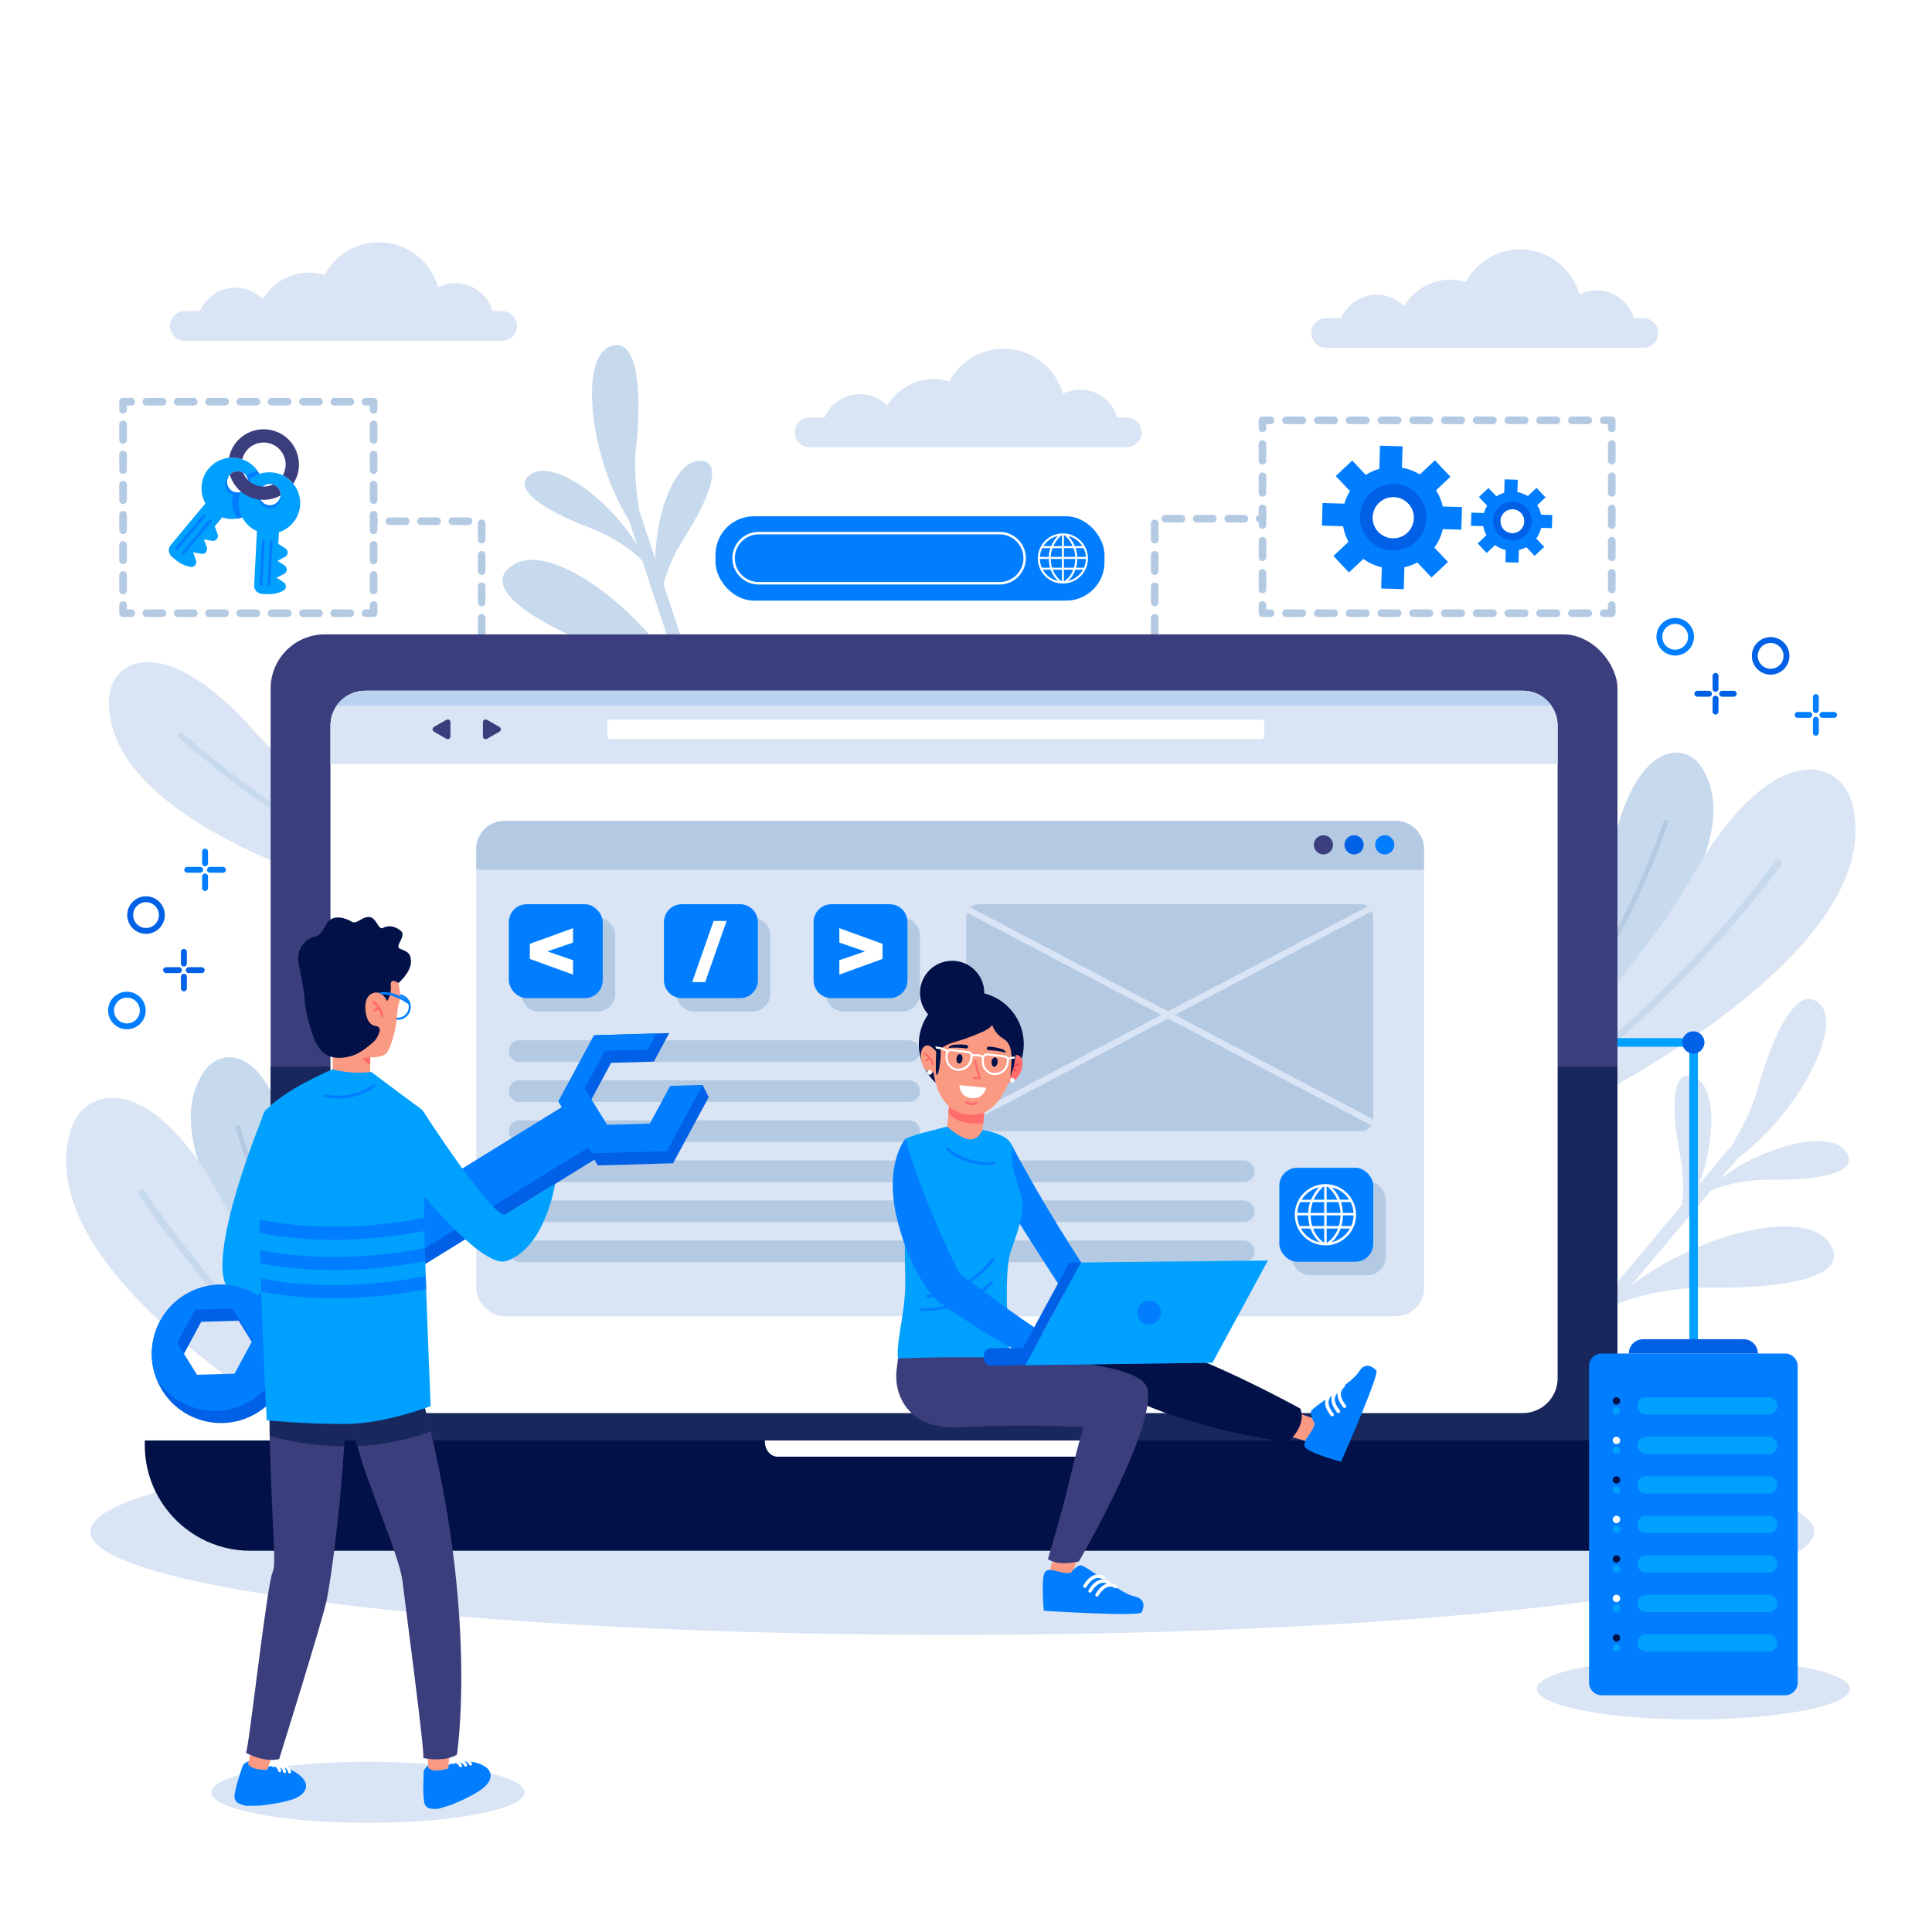 <svg xmlns="http://www.w3.org/2000/svg" viewBox="0 0 500 500"><defs><style>      .cls-1 {        fill: #007eff;      }      .cls-2 {        fill: #ed495c;      }      .cls-3 {        fill: #3b3e7d;      }      .cls-4 {        fill: #fff;      }      .cls-5 {        fill: #d9e4f5;      }      .cls-6 {        fill: #b9d2f0;      }      .cls-7 {        fill: #ff6d6b;      }      .cls-8 {        fill: #c7d9ed;      }      .cls-9 {        fill: #fb9a83;      }      .cls-10 {        fill: #021147;      }      .cls-11 {        fill: #b4cae3;      }      .cls-12 {        fill: #0060e6;      }      .cls-13 {        fill: #18285d;      }      .cls-14 {        fill: #00a0ff;      }    </style></defs><g id="BACKGROUND"><rect class="cls-4" width="500" height="500"></rect></g><g id="OBJECTS"><ellipse class="cls-5" cx="246.46" cy="396.42" rx="223.07" ry="26.7"></ellipse><g><path class="cls-5" d="M133.79,84.35c0,1.05-.43,2.02-1.13,2.71-.69.7-1.65,1.13-2.71,1.13H47.84c-2.11,0-3.84-1.73-3.84-3.84,0-1.05.43-2.02,1.13-2.71.69-.7,1.65-1.13,2.71-1.13h3.88c1.53-3.56,5.07-6.05,9.19-6.05,2.77,0,5.28,1.13,7.1,2.95,2.42-4.1,6.88-6.86,11.99-6.86,1.4,0,2.76.21,4.03.6,2.67-5.02,7.95-8.44,14.04-8.44,7.31,0,13.46,4.94,15.32,11.65,1.35-.67,2.87-1.06,4.48-1.06,4.56,0,8.4,3.04,9.61,7.21h2.47c2.11,0,3.84,1.73,3.84,3.84Z"></path><path class="cls-5" d="M429.15,86.18c0,1.05-.43,2.02-1.13,2.71-.69.7-1.65,1.13-2.71,1.13h-82.11c-2.11,0-3.84-1.73-3.84-3.84,0-1.05.43-2.02,1.13-2.71.69-.7,1.65-1.13,2.71-1.13h3.88c1.53-3.56,5.07-6.05,9.19-6.05,2.77,0,5.28,1.13,7.1,2.95,2.42-4.1,6.88-6.86,11.99-6.86,1.4,0,2.76.21,4.03.6,2.67-5.02,7.95-8.44,14.04-8.44,7.31,0,13.46,4.94,15.32,11.65,1.35-.67,2.87-1.06,4.48-1.06,4.56,0,8.4,3.04,9.61,7.21h2.47c2.11,0,3.84,1.73,3.84,3.84Z"></path><path class="cls-5" d="M295.46,111.89c0,1.05-.43,2.02-1.13,2.71-.69.7-1.65,1.13-2.71,1.13h-82.11c-2.11,0-3.84-1.73-3.84-3.84,0-1.05.43-2.02,1.13-2.71.69-.7,1.65-1.13,2.71-1.13h3.88c1.53-3.56,5.07-6.05,9.19-6.05,2.77,0,5.28,1.13,7.1,2.95,2.42-4.1,6.88-6.86,11.99-6.86,1.4,0,2.76.21,4.03.6,2.67-5.02,7.95-8.44,14.04-8.44,7.31,0,13.46,4.94,15.32,11.65,1.35-.67,2.87-1.06,4.48-1.06,4.56,0,8.4,3.04,9.61,7.21h2.47c2.11,0,3.84,1.73,3.84,3.84Z"></path></g><g><g><path class="cls-8" d="M399.63,263.91c4.71-8.42,13.72-26.09,17.59-44.33,5.79-27.26,18.68-28.47,23.39-20.66,12.94,21.44-22.09,58.18-33.23,69.03l-7.76-4.03Z"></path><path class="cls-11" d="M402.58,265.44c8.63-11,15.17-23.07,19.41-31.98,5.63-11.83,8.53-20.77,8.56-20.87.1-.32.45-.5.77-.39.32.1.5.45.4.77-.03.09-2.94,9.1-8.61,21-4.25,8.92-10.79,21-19.42,32.05l-1.1-.57Z"></path></g><g><path class="cls-8" d="M90.69,344.27c-4.32-8.62-12.51-26.68-15.55-45.09-4.54-27.5-17.36-29.29-22.43-21.71-13.9,20.82,19.42,59.13,30.04,70.47l7.93-3.68Z"></path><path class="cls-11" d="M87.67,345.66c-8.11-11.39-14.1-23.74-17.93-32.83-5.08-12.07-7.57-21.14-7.59-21.23-.09-.33-.42-.52-.75-.43-.33.09-.52.42-.43.75.02.09,2.53,9.23,7.64,21.37,3.83,9.11,9.82,21.47,17.94,32.9l1.13-.52Z"></path></g><g><path class="cls-5" d="M101.24,369.33c-9.33-9.4-29.7-31.44-42.54-56.45-18.42-35.9-36.89-32.69-40.52-20-9.37,32.82,45.84,68.5,68.73,81.67l14.32-5.22Z"></path><path class="cls-8" d="M96.2,371.17c-16.07-12.05-29.66-26.32-38.9-37.08-12.35-14.39-19.79-25.8-19.86-25.91-.27-.41-.81-.53-1.22-.26-.41.26-.53.81-.26,1.22.07.11,7.56,11.6,19.98,26.08,9.12,10.63,22.47,24.66,38.28,36.67l1.98-.72Z"></path></g><g><path class="cls-5" d="M393.01,281.01c9.75-8.97,31.1-30.05,45.07-54.45,20.04-35.03,38.34-30.98,41.39-18.13,7.87,33.22-48.91,66.34-72.38,78.45l-14.07-5.87Z"></path><path class="cls-8" d="M397.96,283.08c16.61-11.31,30.83-24.94,40.55-35.26,12.99-13.81,20.94-24.87,21.02-24.98.28-.4.84-.49,1.24-.2.4.28.49.84.2,1.23-.08.11-8.09,11.24-21.15,25.14-9.6,10.21-23.57,23.61-39.91,34.88l-1.95-.81Z"></path></g><g><path class="cls-5" d="M112.61,226.47c-9.65-5.75-31.06-19.55-46.9-37.39-22.73-25.6-37.23-19.06-37.52-7.86-.76,28.95,52.16,46.59,73.76,52.57l10.66-7.32Z"></path><path class="cls-8" d="M108.85,229.05c-15.76-6.5-29.94-15.35-39.81-22.24-13.19-9.21-21.72-17.01-21.8-17.09-.3-.28-.78-.26-1.06.05-.28.3-.26.78.04,1.06.08.08,8.67,7.93,21.94,17.2,9.75,6.81,23.68,15.51,39.21,22.03l1.48-1.01Z"></path></g><path class="cls-8" d="M164.62,115.77c1.6-15.01.35-29.52-7.12-25.94-7.48,3.58-4.86,28.51,5.31,44.95l2.12,6.42c-7.2-12.11-21.57-22.37-27.46-18.54-5.86,3.81,4.32,9.77,14.53,13.67,7.77,2.96,12.18,6.69,14.23,8.79l10.02,30.32c-11.46-19.15-34.15-35.32-43.48-29.25-9.3,6.05,6.86,15.51,23.06,21.69,12.24,4.67,19.23,10.53,22.51,13.88l2,6.05c1.1-.18,2.2-.37,3.3-.57l-11.92-36.07c.8-3.1,2.39-7.34,5.54-12.27,5.88-9.21,10.51-20.06,3.53-19.63-6.05.37-10.92,12.92-11.23,25.35l-4.12-12.48c-.62-4.08-1.51-9.9-.82-16.37Z"></path><path class="cls-5" d="M454.97,281.54c4.05-14.54,10.57-27.57,16.19-21.48,5.63,6.09-6.01,28.29-21.53,39.81l-4.34,5.18c11.16-8.6,28.3-12.83,32.37-7.09,4.04,5.7-7.63,7.49-18.55,7.34-8.32-.11-13.79,1.72-16.47,2.92l-20.5,24.48c17.72-13.56,44.78-20.21,51.21-11.13,6.41,9.05-12.1,11.88-29.44,11.64-13.1-.18-21.76,2.68-26.04,4.59l-4.09,4.88c-.96-.58-1.91-1.16-2.86-1.75l24.39-29.12c.4-3.17.49-7.7-.62-13.44-2.06-10.73-2.36-22.53,3.97-19.55,5.49,2.58,5.38,16.04,1.08,27.71l8.44-10.07c2.08-3.56,5.05-8.64,6.8-14.92Z"></path></g><g><g><path class="cls-1" d="M433.54,169.65c-2.68,0-4.86-2.18-4.86-4.86s2.18-4.86,4.86-4.86,4.86,2.18,4.86,4.86-2.18,4.86-4.86,4.86ZM433.54,161.46c-1.84,0-3.34,1.5-3.34,3.34s1.5,3.34,3.34,3.34,3.34-1.5,3.34-3.34-1.5-3.34-3.34-3.34Z"></path><path class="cls-12" d="M458.24,174.6c-2.68,0-4.86-2.18-4.86-4.86s2.18-4.86,4.86-4.86,4.86,2.18,4.86,4.86-2.18,4.86-4.86,4.86ZM458.24,166.4c-1.84,0-3.34,1.5-3.34,3.34s1.5,3.34,3.34,3.34,3.34-1.5,3.34-3.34-1.5-3.34-3.34-3.34Z"></path><g><g><path class="cls-1" d="M469.94,184.52c-.42,0-.76-.34-.76-.76v-3.36c0-.42.34-.76.76-.76s.76.34.76.76v3.36c0,.42-.34.76-.76.76Z"></path><path class="cls-1" d="M469.94,190.4c-.42,0-.76-.34-.76-.76v-3.36c0-.42.34-.76.76-.76s.76.34.76.76v3.36c0,.42-.34.76-.76.76Z"></path></g><g><path class="cls-1" d="M474.66,185.78h-3.02c-.42,0-.76-.34-.76-.76s.34-.76.76-.76h3.02c.42,0,.76.34.76.76s-.34.76-.76.76Z"></path><path class="cls-1" d="M468.24,185.78h-3.02c-.42,0-.76-.34-.76-.76s.34-.76.76-.76h3.02c.42,0,.76.34.76.76s-.34.76-.76.76Z"></path></g></g><g><g><path class="cls-12" d="M443.98,179.04c-.42,0-.76-.34-.76-.76v-3.36c0-.42.34-.76.76-.76s.76.34.76.76v3.36c0,.42-.34.76-.76.76Z"></path><path class="cls-12" d="M443.98,184.92c-.42,0-.76-.34-.76-.76v-3.36c0-.42.34-.76.76-.76s.76.34.76.76v3.36c0,.42-.34.76-.76.76Z"></path></g><g><path class="cls-12" d="M448.7,180.3h-3.02c-.42,0-.76-.34-.76-.76s.34-.76.76-.76h3.02c.42,0,.76.34.76.76s-.34.76-.76.76Z"></path><path class="cls-12" d="M442.29,180.3h-3.02c-.42,0-.76-.34-.76-.76s.34-.76.76-.76h3.02c.42,0,.76.34.76.76s-.34.76-.76.76Z"></path></g></g></g><g><path class="cls-1" d="M37.7,261.52c0,2.68-2.18,4.86-4.86,4.86s-4.86-2.18-4.86-4.86,2.18-4.86,4.86-4.86,4.86,2.18,4.86,4.86ZM29.51,261.52c0,1.84,1.5,3.34,3.34,3.34s3.34-1.5,3.34-3.34-1.5-3.34-3.34-3.34-3.34,1.5-3.34,3.34Z"></path><path class="cls-12" d="M42.65,236.82c0,2.68-2.18,4.86-4.86,4.86s-4.86-2.18-4.86-4.86,2.18-4.86,4.86-4.86,4.86,2.18,4.86,4.86ZM34.45,236.82c0,1.84,1.5,3.34,3.34,3.34s3.34-1.5,3.34-3.34-1.5-3.34-3.34-3.34-3.34,1.5-3.34,3.34Z"></path><g><g><path class="cls-1" d="M52.57,225.11c0,.42-.34.76-.76.76h-3.36c-.42,0-.76-.34-.76-.76s.34-.76.76-.76h3.36c.42,0,.76.34.76.76Z"></path><path class="cls-1" d="M58.46,225.11c0,.42-.34.76-.76.76h-3.36c-.42,0-.76-.34-.76-.76s.34-.76.76-.76h3.36c.42,0,.76.34.76.76Z"></path></g><g><path class="cls-1" d="M53.83,220.4v3.02c0,.42-.34.76-.76.76s-.76-.34-.76-.76v-3.02c0-.42.34-.76.76-.76s.76.34.76.76Z"></path><path class="cls-1" d="M53.83,226.81v3.02c0,.42-.34.76-.76.76s-.76-.34-.76-.76v-3.02c0-.42.34-.76.76-.76s.76.34.76.76Z"></path></g></g><g><g><path class="cls-12" d="M47.09,251.07c0,.42-.34.76-.76.76h-3.36c-.42,0-.76-.34-.76-.76s.34-.76.76-.76h3.36c.42,0,.76.34.76.76Z"></path><path class="cls-12" d="M52.97,251.07c0,.42-.34.76-.76.76h-3.36c-.42,0-.76-.34-.76-.76s.34-.76.76-.76h3.36c.42,0,.76.34.76.76Z"></path></g><g><path class="cls-12" d="M48.35,246.35v3.02c0,.42-.34.76-.76.76s-.76-.34-.76-.76v-3.02c0-.42.34-.76.76-.76s.76.34.76.76Z"></path><path class="cls-12" d="M48.35,252.77v3.02c0,.42-.34.76-.76.76s-.76-.34-.76-.76v-3.02c0-.42.34-.76.76-.76s.76.34.76.76Z"></path></g></g></g></g><g><g><g><g><g><path class="cls-14" d="M67.89,124.83c-.2-1.03-.61-2.03-1.22-2.92-.4-.6-.89-1.14-1.46-1.62-3.37-2.83-8.4-2.38-11.22,1-2.17,2.61-2.4,6.2-.83,8.99l-8.97,10.76c-.76.91-.64,2.27.27,3.03l1.03.86c.55.46,1.16.84,1.8,1.14.65.3,1.33.51,2.04.64.48.08.91-.11,1.18-.44.27-.33.39-.79.22-1.25l-.76-2.06,2.16.37c.48.09.91-.11,1.18-.43.27-.33.38-.79.22-1.25l-.76-2.06,2.16.37c.48.08.91-.11,1.18-.44.27-.33.39-.79.22-1.25l-.76-2.05,1.94-2.33c1.27.44,2.62.54,3.92.31,1.88-.32,3.65-1.31,4.92-2.94.13-.16.25-.33.36-.5.14-.21.27-.42.39-.64.88-1.65,1.13-3.54.77-5.31ZM59.39,122.96c.98-1.17,2.72-1.33,3.89-.36.17.14.31.29.43.46.76,1,.76,2.43-.08,3.44-.09.11-.18.2-.28.29-.25.22-.53.39-.83.51-.04.02-.09.03-.13.05-.2.07-.41.11-.63.13-.06,0-.13.01-.19.01-.06,0-.13,0-.19,0-.06,0-.11,0-.17-.01-.06,0-.12-.01-.18-.02,0,0,0,0-.02,0-.05,0-.1-.02-.15-.03-.04,0-.08-.02-.13-.03-.04,0-.08-.02-.11-.04-.06-.02-.11-.04-.17-.06-.08-.03-.15-.06-.22-.1-.17-.09-.34-.2-.49-.33-1.06-.89-1.29-2.41-.59-3.56.07-.12.15-.23.24-.33Z"></path><path class="cls-1" d="M54.65,134.48h0c.15.13.17.36.05.51l-7.05,8.45c-.13.15-.36.17-.51.05h0c-.15-.13-.17-.36-.05-.51l7.05-8.45c.13-.15.36-.17.51-.05Z"></path><path class="cls-1" d="M53.07,133.16h0c.15.13.17.36.05.51l-7.05,8.45c-.13.15-.36.17-.51.05h0c-.15-.13-.17-.36-.05-.51l7.05-8.45c.13-.15.36-.17.51-.05Z"></path></g><path class="cls-1" d="M63.35,126.79c-.07.12-.15.23-.24.33-.72.86-1.85,1.17-2.86.89-.37-.1-.72-.28-1.04-.54-1.17-.98-1.33-2.72-.35-3.89.09-.11.18-.2.28-.29-.7,1.15-.47,2.67.59,3.56.16.13.32.24.49.33.07.04.15.07.22.1.05.03.11.05.17.06.04.01.08.03.11.04.04.01.08.02.13.03.05.01.1.03.15.03,0,0,.01,0,.02,0,.06.01.12.02.18.02.06,0,.11.01.17.01.06,0,.13,0,.19,0,.06,0,.13,0,.19-.01.21-.02.42-.06.63-.13.05-.01.09-.03.13-.05.3-.12.58-.29.83-.51Z"></path><path class="cls-1" d="M65.41,127.84c-.01-.13-.02-.27-.01-.41.07-1.39,1.15-2.48,2.49-2.61-.2-1.03-.61-2.03-1.22-2.92-1.07.18-2.08.58-2.96,1.15.76,1,.76,2.43-.08,3.44-.09.11-.18.2-.28.29-.25.22-.53.39-.83.51-.04.02-.09.03-.13.05-.2.07-.41.11-.63.13-.06,0-.13.01-.19.01-.07,0-.13,0-.19,0-.06,0-.11,0-.17-.01-.06,0-.12-.01-.18-.02,0,0,0,0-.02,0-.05,0-.1-.02-.15-.03-.04,0-.08-.02-.13-.03-.04,0-.08-.02-.11-.04-.06-.02-.11-.04-.17-.06-.08.24-.15.49-.2.74-.09.43-.15.87-.18,1.32-.09,1.81.42,3.51,1.37,4.89,1.88-.32,3.65-1.31,4.92-2.94.13-.16.25-.33.36-.5.14-.21.27-.42.39-.64-.94-.38-1.61-1.26-1.71-2.3Z"></path></g><g><g><path class="cls-14" d="M77.68,130.35c.09-4.26-3.27-7.88-7.52-8.11-4.4-.24-8.15,3.14-8.38,7.53-.18,3.39,1.79,6.39,4.72,7.69l-.73,13.98c-.06,1.19.85,2.2,2.04,2.26l1.34.07c.72.04,1.43-.02,2.13-.17.7-.15,1.37-.39,2.01-.71.43-.22.67-.63.69-1.06.02-.42-.16-.86-.57-1.13l-1.84-1.19,1.95-.99c.43-.22.66-.63.69-1.06.02-.42-.16-.86-.57-1.13l-1.84-1.19,1.95-1c.43-.22.66-.63.69-1.06.02-.42-.16-.86-.57-1.13l-1.84-1.19.16-3.02c3.12-1.01,5.43-3.9,5.51-7.41ZM72.56,128.56c-.26,1.32-1.47,2.28-2.85,2.21-1.39-.07-2.48-1.16-2.61-2.49-.01-.14-.02-.27,0-.41.08-1.52,1.38-2.7,2.9-2.62,1.52.08,2.7,1.38,2.62,2.91,0,.14-.03.27-.05.41Z"></path><path class="cls-1" d="M70.21,139.93h0c.2.01.35.18.34.38l-.57,10.99c-.01.2-.18.35-.38.34h0c-.2-.01-.35-.18-.34-.38l.57-10.99c.01-.2.18-.35.38-.34Z"></path><path class="cls-1" d="M68.16,139.82h0c.2.01.35.18.34.38l-.57,10.99c-.01.2-.18.35-.38.34h0c-.2-.01-.35-.18-.34-.38l.57-10.99c.01-.2.18-.35.38-.34Z"></path></g><path class="cls-1" d="M72.57,128.97c-.08,1.52-1.38,2.7-2.9,2.62-1.52-.08-2.7-1.38-2.62-2.9,0-.14.03-.27.05-.4.13,1.34,1.22,2.42,2.61,2.49,1.39.07,2.59-.89,2.85-2.21.01.13.02.27,0,.41Z"></path></g><path class="cls-3" d="M71.8,111.82c-4.63-1.97-10.01.19-11.98,4.82-.26.6-.44,1.21-.56,1.83,1.15-.12,2.32,0,3.44.39.07-.29.17-.58.29-.87,1.23-2.89,4.58-4.24,7.47-3.01,2.89,1.23,4.24,4.58,3.01,7.47-.08.2-.18.39-.28.57,1.06.51,1.98,1.26,2.71,2.16.28-.43.53-.9.74-1.39,1.97-4.63-.19-10.01-4.83-11.98ZM70.65,125.37c-.8.38-1.69.57-2.59.55-.01,0-.02,0-.03,0-.68-.02-1.37-.17-2.03-.45-.64-.27-1.21-.65-1.69-1.11-.02-.02-.05-.05-.07-.07-.56-.55-.99-1.2-1.28-1.91-1.11-.69-2.57-.5-3.48.48.51,1.68,1.49,3.2,2.86,4.36.04.04.09.07.13.11.08.07.16.13.24.19.58.44,1.23.82,1.93,1.12.8.34,1.62.56,2.44.66.11.01.22.03.33.03.02,0,.05,0,.07,0,1.79.15,3.57-.25,5.12-1.1,0-.02,0-.05,0-.07.07-1.3-.77-2.43-1.96-2.79Z"></path></g><g><path class="cls-11" d="M33.95,159.68h-2.1c-.54,0-.99-.44-.99-.99v-2.1c0-.54.44-.99.99-.99s.99.44.99.99v1.11h1.11c.54,0,.99.44.99.99s-.44.99-.99.99Z"></path><path class="cls-11" d="M90.67,159.68h-4.17c-.54,0-.99-.44-.99-.99s.44-.99.99-.99h4.17c.54,0,.99.44.99.99s-.44.99-.99.99ZM82.57,159.68h-4.17c-.54,0-.99-.44-.99-.99s.44-.99.99-.99h4.17c.54,0,.99.44.99.99s-.44.99-.99.99ZM74.46,159.68h-4.17c-.54,0-.99-.44-.99-.99s.44-.99.99-.99h4.17c.54,0,.99.44.99.99s-.44.99-.99.99ZM66.36,159.68h-4.17c-.54,0-.99-.44-.99-.99s.44-.99.99-.99h4.17c.54,0,.99.44.99.99s-.44.99-.99.99ZM58.26,159.68h-4.17c-.54,0-.99-.44-.99-.99s.44-.99.99-.99h4.17c.54,0,.99.44.99.99s-.44.99-.99.99ZM50.15,159.68h-4.17c-.54,0-.99-.44-.99-.99s.44-.99.99-.99h4.17c.54,0,.99.44.99.99s-.44.99-.99.99ZM42.05,159.68h-4.17c-.54,0-.99-.44-.99-.99s.44-.99.99-.99h4.17c.54,0,.99.44.99.99s-.44.99-.99.99Z"></path><path class="cls-11" d="M96.69,159.68h-2.1c-.54,0-.99-.44-.99-.99s.44-.99.99-.99h1.11v-1.11c0-.54.44-.99.99-.99s.99.44.99.99v2.1c0,.54-.44.99-.99.99Z"></path><path class="cls-11" d="M96.69,153.8c-.54,0-.99-.44-.99-.99v-4.01c0-.54.44-.99.99-.99s.99.44.99.99v4.01c0,.54-.44.99-.99.99ZM96.69,146.01c-.54,0-.99-.44-.99-.99v-4.01c0-.54.44-.99.99-.99s.99.44.99.99v4.01c0,.54-.44.99-.99.99ZM96.69,138.22c-.54,0-.99-.44-.99-.99v-4.01c0-.54.44-.99.99-.99s.99.44.99.99v4.01c0,.54-.44.99-.99.99ZM96.69,130.43c-.54,0-.99-.44-.99-.99v-4.01c0-.54.44-.99.99-.99s.99.44.99.99v4.01c0,.54-.44.99-.99.99ZM96.69,122.64c-.54,0-.99-.44-.99-.99v-4.01c0-.54.44-.99.99-.99s.99.44.99.99v4.01c0,.54-.44.99-.99.99ZM96.69,114.85c-.54,0-.99-.44-.99-.99v-4.01c0-.54.44-.99.99-.99s.99.44.99.99v4.01c0,.54-.44.99-.99.99Z"></path><path class="cls-11" d="M96.69,107.05c-.54,0-.99-.44-.99-.99v-1.11h-1.11c-.54,0-.99-.44-.99-.99s.44-.99.99-.99h2.1c.54,0,.99.44.99.99v2.1c0,.54-.44.99-.99.99Z"></path><path class="cls-11" d="M90.67,104.96h-4.17c-.54,0-.99-.44-.99-.99s.44-.99.99-.99h4.17c.54,0,.99.44.99.99s-.44.99-.99.99ZM82.57,104.96h-4.17c-.54,0-.99-.44-.99-.99s.44-.99.99-.99h4.17c.54,0,.99.44.99.99s-.44.99-.99.99ZM74.46,104.96h-4.17c-.54,0-.99-.44-.99-.99s.44-.99.99-.99h4.17c.54,0,.99.44.99.99s-.44.99-.99.99ZM66.36,104.96h-4.17c-.54,0-.99-.44-.99-.99s.44-.99.99-.99h4.17c.54,0,.99.44.99.99s-.44.99-.99.99ZM58.26,104.96h-4.17c-.54,0-.99-.44-.99-.99s.44-.99.99-.99h4.17c.54,0,.99.44.99.99s-.44.99-.99.99ZM50.15,104.96h-4.17c-.54,0-.99-.44-.99-.99s.44-.99.99-.99h4.17c.54,0,.99.44.99.99s-.44.99-.99.99ZM42.05,104.96h-4.17c-.54,0-.99-.44-.99-.99s.44-.99.99-.99h4.17c.54,0,.99.44.99.99s-.44.99-.99.99Z"></path><path class="cls-11" d="M31.85,107.05c-.54,0-.99-.44-.99-.99v-2.1c0-.54.44-.99.99-.99h2.1c.54,0,.99.44.99.99s-.44.99-.99.99h-1.11v1.11c0,.54-.44.99-.99.99Z"></path><path class="cls-11" d="M31.85,153.8c-.54,0-.99-.44-.99-.99v-4.01c0-.54.44-.99.99-.99s.99.44.99.99v4.01c0,.54-.44.99-.99.99ZM31.85,146.01c-.54,0-.99-.44-.99-.99v-4.01c0-.54.44-.99.99-.99s.99.44.99.99v4.01c0,.54-.44.99-.99.99ZM31.85,138.22c-.54,0-.99-.44-.99-.99v-4.01c0-.54.44-.99.99-.99s.99.44.99.99v4.01c0,.54-.44.99-.99.99ZM31.85,130.43c-.54,0-.99-.44-.99-.99v-4.01c0-.54.44-.99.99-.99s.99.44.99.99v4.01c0,.54-.44.99-.99.99ZM31.85,122.64c-.54,0-.99-.44-.99-.99v-4.01c0-.54.44-.99.99-.99s.99.44.99.99v4.01c0,.54-.44.99-.99.99ZM31.85,114.85c-.54,0-.99-.44-.99-.99v-4.01c0-.54.44-.99.99-.99s.99.44.99.99v4.01c0,.54-.44.99-.99.99Z"></path></g><path class="cls-11" d="M124.65,173.2c-.54,0-.99-.44-.99-.99v-4.19c0-.54.44-.99.99-.99s.99.44.99.99v4.19c0,.54-.44.99-.99.99ZM124.65,165.06c-.54,0-.99-.44-.99-.99v-4.19c0-.54.44-.99.99-.99s.99.44.99.99v4.19c0,.54-.44.99-.99.99ZM124.65,156.92c-.54,0-.99-.44-.99-.99v-4.19c0-.54.44-.99.99-.99s.99.44.99.99v4.19c0,.54-.44.99-.99.99ZM124.65,148.78c-.54,0-.99-.44-.99-.99v-4.19c0-.54.44-.99.99-.99s.99.44.99.99v4.19c0,.54-.44.99-.99.99ZM124.65,140.64c-.54,0-.99-.44-.99-.99v-4.19c0-.54.44-.99.99-.99s.99.44.99.99v4.19c0,.54-.44.99-.99.99ZM121.27,135.88h-4.19c-.54,0-.99-.44-.99-.99s.44-.99.99-.99h4.19c.54,0,.99.44.99.99s-.44.99-.99.99ZM113.13,135.88h-4.19c-.54,0-.99-.44-.99-.99s.44-.99.99-.99h4.19c.54,0,.99.44.99.99s-.44.99-.99.99ZM104.99,135.88h-4.19c-.54,0-.99-.44-.99-.99s.44-.99.99-.99h4.19c.54,0,.99.44.99.99s-.44.99-.99.99ZM96.85,135.88h-.09c-.54,0-.99-.44-.99-.99s.44-.99.99-.99h.09c.54,0,.99.44.99.99s-.44.99-.99.99Z"></path></g><g><g><g><path class="cls-1" d="M342.28,130.18l-.17,5.85,5.48.16c.24,1.39.71,2.75,1.39,4.03l-3.89,3.67,4.02,4.26,3.72-3.51c1.46,1.06,3.08,1.79,4.78,2.18l-.16,5.48,5.85.17.16-5.65c1.15-.26,2.27-.67,3.34-1.25l3.67,3.89,4.26-4.02-3.51-3.72c1.06-1.46,1.79-3.09,2.18-4.78l4.79.14.17-5.85-4.96-.14c-.33-1.47-.91-2.89-1.75-4.2l3.72-3.51-4.02-4.26-3.89,3.67c-1.44-.88-3.01-1.47-4.63-1.75l.16-5.52-5.85-.17-.17,5.98c-1.22.35-2.4.87-3.51,1.58l-3.51-3.72-4.26,4.02,3.67,3.88c-.63,1.03-1.11,2.12-1.44,3.26l-5.65-.16ZM356.89,130.08c2.15-2.03,5.55-1.93,7.59.22,2.03,2.15,1.93,5.55-.22,7.59-2.15,2.03-5.55,1.93-7.59-.22s-1.93-5.55.22-7.59Z"></path><path class="cls-12" d="M361.48,142.44c4.73-.51,8.16-4.76,7.65-9.49-.51-4.73-4.76-8.16-9.49-7.65s-8.16,4.76-7.65,9.49c.51,4.73,4.76,8.16,9.49,7.65ZM356.89,130.08c2.15-2.03,5.55-1.93,7.59.22,2.03,2.15,1.93,5.55-.22,7.59-2.15,2.03-5.55,1.93-7.59-.22s-1.93-5.55.22-7.59Z"></path></g><g><path class="cls-1" d="M380.79,132.68l-.1,3.4,3.18.09c.14.81.41,1.6.81,2.34l-2.26,2.13,2.33,2.47,2.16-2.04c.85.61,1.79,1.04,2.78,1.26l-.09,3.18,3.4.1.09-3.28c.67-.15,1.32-.39,1.94-.72l2.13,2.26,2.47-2.33-2.04-2.16c.61-.85,1.04-1.79,1.26-2.78l2.78.08.1-3.4-2.88-.08c-.19-.85-.53-1.68-1.02-2.44l2.16-2.04-2.33-2.47-2.26,2.13c-.83-.51-1.75-.85-2.69-1.02l.09-3.2-3.4-.1-.1,3.47c-.71.2-1.4.51-2.04.92l-2.04-2.16-2.47,2.33,2.13,2.26c-.37.6-.64,1.23-.83,1.89l-3.28-.1ZM389.27,132.62c1.25-1.18,3.23-1.12,4.4.13,1.18,1.25,1.12,3.23-.13,4.41-1.25,1.18-3.23,1.12-4.41-.13-1.18-1.25-1.12-3.23.13-4.41Z"></path><path class="cls-12" d="M391.94,139.8c2.75-.3,4.74-2.76,4.44-5.51-.3-2.75-2.76-4.74-5.51-4.44-2.75.3-4.74,2.76-4.44,5.51.3,2.75,2.76,4.74,5.51,4.44ZM389.27,132.62c1.25-1.18,3.23-1.12,4.4.13,1.18,1.25,1.12,3.23-.13,4.41-1.25,1.18-3.23,1.12-4.41-.13-1.18-1.25-1.12-3.23.13-4.41Z"></path></g></g><g><path class="cls-11" d="M417.12,159.68h-2.1c-.54,0-.99-.44-.99-.99s.44-.99.99-.99h1.11v-1.11c0-.54.44-.99.99-.99s.99.44.99.99v2.1c0,.54-.44.99-.99.99Z"></path><path class="cls-11" d="M411.03,159.68h-4.23c-.54,0-.99-.44-.99-.99s.44-.99.99-.99h4.23c.54,0,.99.44.99.99s-.44.99-.99.99ZM402.81,159.68h-4.23c-.54,0-.99-.44-.99-.99s.44-.99.99-.99h4.23c.54,0,.99.44.99.99s-.44.99-.99.99ZM394.59,159.68h-4.23c-.54,0-.99-.44-.99-.99s.44-.99.99-.99h4.23c.54,0,.99.44.99.99s-.44.99-.99.99ZM386.37,159.68h-4.23c-.54,0-.99-.44-.99-.99s.44-.99.99-.99h4.23c.54,0,.99.44.99.99s-.44.99-.99.99ZM378.15,159.68h-4.23c-.54,0-.99-.44-.99-.99s.44-.99.99-.99h4.23c.54,0,.99.44.99.99s-.44.99-.99.99ZM369.93,159.68h-4.23c-.54,0-.99-.44-.99-.99s.44-.99.99-.99h4.23c.54,0,.99.44.99.99s-.44.99-.99.99ZM361.71,159.68h-4.23c-.54,0-.99-.44-.99-.99s.44-.99.99-.99h4.23c.54,0,.99.44.99.99s-.44.99-.99.99ZM353.49,159.68h-4.23c-.54,0-.99-.44-.99-.99s.44-.99.99-.99h4.23c.54,0,.99.44.99.99s-.44.99-.99.99ZM345.27,159.68h-4.23c-.54,0-.99-.44-.99-.99s.44-.99.99-.99h4.23c.54,0,.99.44.99.99s-.44.99-.99.99ZM337.05,159.68h-4.23c-.54,0-.99-.44-.99-.99s.44-.99.99-.99h4.23c.54,0,.99.44.99.99s-.44.99-.99.99Z"></path><path class="cls-11" d="M328.83,159.68h-2.1c-.54,0-.99-.44-.99-.99v-2.1c0-.54.44-.99.99-.99s.99.44.99.99v1.11h1.11c.54,0,.99.44.99.99s-.44.99-.99.99Z"></path><path class="cls-11" d="M326.73,153.54c-.54,0-.99-.44-.99-.99v-4.29c0-.54.44-.99.99-.99s.99.44.99.99v4.29c0,.54-.44.99-.99.99ZM326.73,145.21c-.54,0-.99-.44-.99-.99v-4.29c0-.54.44-.99.99-.99s.99.44.99.99v4.29c0,.54-.44.99-.99.99ZM326.73,136.87c-.54,0-.99-.44-.99-.99v-4.29c0-.54.44-.99.99-.99s.99.44.99.99v4.29c0,.54-.44.99-.99.99ZM326.73,128.54c-.54,0-.99-.44-.99-.99v-4.29c0-.54.44-.99.99-.99s.99.44.99.99v4.29c0,.54-.44.99-.99.99ZM326.73,120.2c-.54,0-.99-.44-.99-.99v-4.29c0-.54.44-.99.99-.99s.99.44.99.99v4.29c0,.54-.44.99-.99.99Z"></path><path class="cls-11" d="M326.73,111.87c-.54,0-.99-.44-.99-.99v-2.1c0-.54.44-.99.99-.99h2.1c.54,0,.99.44.99.99s-.44.99-.99.99h-1.11v1.11c0,.54-.44.99-.99.99Z"></path><path class="cls-11" d="M411.03,109.77h-4.23c-.54,0-.99-.44-.99-.99s.44-.99.99-.99h4.23c.54,0,.99.44.99.99s-.44.99-.99.99ZM402.81,109.77h-4.23c-.54,0-.99-.44-.99-.99s.44-.99.99-.99h4.23c.54,0,.99.44.99.99s-.44.99-.99.99ZM394.59,109.77h-4.23c-.54,0-.99-.44-.99-.99s.44-.99.99-.99h4.23c.54,0,.99.44.99.99s-.44.99-.99.99ZM386.37,109.77h-4.23c-.54,0-.99-.44-.99-.99s.44-.99.99-.99h4.23c.54,0,.99.44.99.99s-.44.99-.99.99ZM378.15,109.77h-4.23c-.54,0-.99-.44-.99-.99s.44-.99.99-.99h4.23c.54,0,.99.44.99.99s-.44.99-.99.99ZM369.93,109.77h-4.23c-.54,0-.99-.44-.99-.99s.44-.99.99-.99h4.23c.54,0,.99.44.99.99s-.44.99-.99.99ZM361.71,109.77h-4.23c-.54,0-.99-.44-.99-.99s.44-.99.99-.99h4.23c.54,0,.99.44.99.99s-.44.99-.99.99ZM353.49,109.77h-4.23c-.54,0-.99-.44-.99-.99s.44-.99.99-.99h4.23c.54,0,.99.44.99.99s-.44.99-.99.99ZM345.27,109.77h-4.23c-.54,0-.99-.44-.99-.99s.44-.99.99-.99h4.23c.54,0,.99.44.99.99s-.44.99-.99.99ZM337.05,109.77h-4.23c-.54,0-.99-.44-.99-.99s.44-.99.99-.99h4.23c.54,0,.99.44.99.99s-.44.99-.99.99Z"></path><path class="cls-11" d="M417.12,111.87c-.54,0-.99-.44-.99-.99v-1.11h-1.11c-.54,0-.99-.44-.99-.99s.44-.99.99-.99h2.1c.54,0,.99.44.99.99v2.1c0,.54-.44.99-.99.99Z"></path><path class="cls-11" d="M417.12,153.54c-.54,0-.99-.44-.99-.99v-4.29c0-.54.44-.99.99-.99s.99.44.99.99v4.29c0,.54-.44.99-.99.99ZM417.12,145.21c-.54,0-.99-.44-.99-.99v-4.29c0-.54.44-.99.99-.99s.99.44.99.99v4.29c0,.54-.44.99-.99.99ZM417.12,136.87c-.54,0-.99-.44-.99-.99v-4.29c0-.54.44-.99.99-.99s.99.44.99.99v4.29c0,.54-.44.99-.99.99ZM417.12,128.54c-.54,0-.99-.44-.99-.99v-4.29c0-.54.44-.99.99-.99s.99.44.99.99v4.29c0,.54-.44.99-.99.99ZM417.12,120.2c-.54,0-.99-.44-.99-.99v-4.29c0-.54.44-.99.99-.99s.99.44.99.99v4.29c0,.54-.44.99-.99.99Z"></path></g><path class="cls-11" d="M298.84,173.2c-.54,0-.99-.44-.99-.99v-4.19c0-.54.44-.99.99-.99s.99.44.99.99v4.19c0,.54-.44.99-.99.99ZM298.84,165.06c-.54,0-.99-.44-.99-.99v-4.19c0-.54.44-.99.99-.99s.99.44.99.99v4.19c0,.54-.44.99-.99.99ZM298.84,156.92c-.54,0-.99-.44-.99-.99v-4.19c0-.54.44-.99.99-.99s.99.44.99.99v4.19c0,.54-.44.99-.99.99ZM298.84,148.78c-.54,0-.99-.44-.99-.99v-4.19c0-.54.44-.99.99-.99s.99.44.99.99v4.19c0,.54-.44.99-.99.99ZM298.84,140.64c-.54,0-.99-.44-.99-.99v-4.19c0-.54.44-.99.99-.99s.99.44.99.99v4.19c0,.54-.44.99-.99.99ZM326.73,135.23h-.74c-.54,0-.99-.44-.99-.99s.44-.99.99-.99h.74c.54,0,.99.44.99.99s-.44.99-.99.99ZM322.04,135.23h-4.19c-.54,0-.99-.44-.99-.99s.44-.99.99-.99h4.19c.54,0,.99.44.99.99s-.44.99-.99.99ZM313.9,135.23h-4.19c-.54,0-.99-.44-.99-.99s.44-.99.99-.99h4.19c.54,0,.99.44.99.99s-.44.99-.99.99ZM305.76,135.23h-4.19c-.54,0-.99-.44-.99-.99s.44-.99.99-.99h4.19c.54,0,.99.44.99.99s-.44.99-.99.99Z"></path></g></g><path class="cls-12" d="M50.55,249.29h0s.02.01.02.01h0Z"></path><polygon class="cls-12" points="50.54 249.3 50.48 249.39 50.5 249.3 50.54 249.3"></polygon><g><g><g><rect class="cls-3" x="70.04" y="164.17" width="348.56" height="216.12" rx="14.04" ry="14.04"></rect><path class="cls-13" d="M418.59,276.04v90.22c0,7.75-6.28,14.04-14.04,14.04H84.07c-7.75,0-14.04-6.28-14.04-14.04v-90.22h348.56Z"></path></g><path class="cls-4" d="M403.11,187.77v168.93c0,4.97-4.03,9-9,9H94.52c-2.1,0-4.03-.72-5.56-1.93-.41-.32-.78-.68-1.13-1.06-1.44-1.59-2.31-3.7-2.31-6.02v-168.93c0-4.97,4.03-9,9-9h299.59c1.66,0,3.22.45,4.55,1.24,1.26.74,2.32,1.77,3.09,3.01.86,1.38,1.36,3.01,1.36,4.76Z"></path></g><path class="cls-10" d="M451.15,372.79v1.2c0,5.98-1.92,11.51-5.18,16.01-4.97,6.87-13.05,11.34-22.18,11.34H64.83c-9.13,0-17.21-4.47-22.18-11.34-3.26-4.5-5.18-10.03-5.18-16.01v-1.2h413.68Z"></path><path class="cls-4" d="M197.95,372.79v.27c0,2.17,1.45,3.92,3.24,3.92h84.45c1.79,0,3.24-1.76,3.24-3.92v-.27h-90.93Z"></path><g><path class="cls-5" d="M403.11,187.77v9.97H85.52v-9.97c0-1.92.6-3.69,1.62-5.15,1.62-2.33,4.32-3.85,7.38-3.85h299.59c3.06,0,5.76,1.52,7.37,3.85,1.03,1.46,1.62,3.23,1.62,5.15Z"></path><rect class="cls-4" x="157.17" y="186.22" width="170.01" height="5.04" rx=".75" ry=".75"></rect><path class="cls-3" d="M116.57,188.74v1.87c0,.54-.58.87-1.04.6l-1.62-.93-1.62-.93c-.46-.27-.46-.94,0-1.21l1.62-.93,1.62-.93c.46-.27,1.04.07,1.04.6v1.87Z"></path><path class="cls-3" d="M124.99,188.74v1.87c0,.54.58.87,1.04.6l1.62-.93,1.62-.93c.46-.27.46-.94,0-1.21l-1.62-.93-1.62-.93c-.46-.27-1.04.07-1.04.6v1.87Z"></path></g><path class="cls-6" d="M401.49,182.62H87.14c1.62-2.33,4.32-3.85,7.38-3.85h299.59c3.06,0,5.76,1.52,7.37,3.85Z"></path></g><g><g><rect class="cls-1" x="185.18" y="133.61" width="100.66" height="21.83" rx="9.92" ry="9.92"></rect><path class="cls-4" d="M275.07,138.04c-3.58,0-6.49,2.91-6.49,6.49s2.91,6.49,6.49,6.49,6.49-2.91,6.49-6.49-2.91-6.49-6.49-6.49ZM275.34,146.92v-2.27h2.93c-.02.8-.13,1.57-.35,2.27h-2.59ZM277.17,149.51c.48-.6.86-1.3,1.13-2.07h1.98c-.83,1.48-2.24,2.53-3.88,2.9.28-.25.54-.53.78-.83ZM277.74,147.44c-.24.64-.57,1.22-.97,1.73-.62.79-1.24,1.2-1.44,1.31v-3.04s2.41,0,2.41,0ZM275.34,141.33v-2.77c.08,0,.15,0,.23.01.32.28,1.34,1.22,2.03,2.75h-2.27ZM278.17,141.33c-.23-.56-.53-1.09-.87-1.59-.25-.36-.53-.7-.82-1.01,1.49.36,2.8,1.3,3.63,2.61h-1.94ZM275.34,144.13v-2.27h2.48c.27.73.42,1.5.45,2.27h-2.93ZM278.79,144.13c-.03-.77-.17-1.54-.42-2.27h2.04c.36.71.57,1.48.62,2.27h-2.24ZM281.04,144.65c-.02.79-.18,1.55-.5,2.27h-2.07c.2-.71.31-1.47.32-2.27h2.25ZM271.75,146.92h-2.13c-.32-.72-.48-1.48-.5-2.27h2.31c.02.8.13,1.56.32,2.27ZM272.61,141.33c.2-.45.44-.88.73-1.28.55-.79,1.09-1.28,1.32-1.47.05,0,.11,0,.17,0v2.77h-2.21ZM274.81,141.86v2.27h-2.87c.03-.77.18-1.54.45-2.27h2.42ZM270.04,141.33c.85-1.33,2.18-2.28,3.71-2.62-.3.32-.58.66-.84,1.03-.35.5-.64,1.04-.87,1.59h-2ZM274.81,144.65v2.27h-2.53c-.21-.7-.33-1.47-.35-2.27h2.87ZM269.12,144.13c.05-.8.26-1.56.62-2.27h2.1c-.25.74-.39,1.5-.42,2.27h-2.3ZM271.91,147.44c.27.77.65,1.46,1.13,2.07.25.31.51.6.8.85-1.66-.35-3.12-1.43-3.96-2.92h2.04ZM274.81,147.44v3.01c-.39-.25-1.63-1.14-2.35-3.01h2.35Z"></path></g><path class="cls-4" d="M258.69,138.29c3.4,0,6.17,2.77,6.17,6.17s-2.77,6.17-6.17,6.17h-62.35c-3.4,0-6.17-2.77-6.17-6.17s2.77-6.17,6.17-6.17h62.35M258.69,137.65h-62.35c-3.75,0-6.81,3.05-6.81,6.81s3.05,6.81,6.81,6.81h62.35c3.75,0,6.81-3.05,6.81-6.81s-3.05-6.81-6.81-6.81h0Z"></path></g><g><g><rect class="cls-5" x="123.25" y="212.44" width="245.29" height="128.22" rx="7.32" ry="7.32"></rect><path class="cls-11" d="M368.54,219.75v5.33H123.25v-5.33c0-4.04,3.28-7.32,7.32-7.32h230.65c4.04,0,7.32,3.28,7.32,7.32Z"></path><g><path class="cls-3" d="M344.98,218.64c0,1.37-1.11,2.48-2.48,2.48s-2.48-1.11-2.48-2.48,1.11-2.48,2.48-2.48,2.48,1.11,2.48,2.48Z"></path><path class="cls-12" d="M352.91,218.64c0,1.37-1.11,2.48-2.48,2.48s-2.48-1.11-2.48-2.48,1.11-2.48,2.48-2.48,2.48,1.11,2.48,2.48Z"></path><path class="cls-1" d="M360.85,218.64c0,1.37-1.11,2.48-2.48,2.48s-2.48-1.11-2.48-2.48,1.11-2.48,2.48-2.48,2.48,1.11,2.48,2.48Z"></path></g></g><g><path class="cls-11" d="M139.54,237.49h15.05c2.55,0,4.63,2.07,4.63,4.63v15.05c0,2.55-2.07,4.63-4.63,4.63h-15.05c-2.55,0-4.63-2.07-4.63-4.63v-15.05c0-2.55,2.07-4.63,4.63-4.63Z"></path><rect class="cls-1" x="131.68" y="234.01" width="24.31" height="24.31" rx="4.63" ry="4.63"></rect><path class="cls-4" d="M148.3,243.94l-6.64,2.28,6.64,2.28v3.73l-11.18-4.06v-3.9l11.18-4.06v3.73Z"></path></g><g><path class="cls-11" d="M179.68,237.49h15.05c2.55,0,4.63,2.07,4.63,4.63v15.05c0,2.55-2.07,4.63-4.63,4.63h-15.05c-2.55,0-4.63-2.07-4.63-4.63v-15.05c0-2.55,2.07-4.63,4.63-4.63Z"></path><path class="cls-1" d="M176.46,234.01h15.05c2.55,0,4.63,2.07,4.63,4.63v15.05c0,2.55-2.07,4.63-4.63,4.63h-15.05c-2.55,0-4.63-2.07-4.63-4.63v-15.05c0-2.55,2.07-4.63,4.63-4.63Z"></path><path class="cls-4" d="M184.68,238.35h3.36l-5.54,15.82h-3.36l5.54-15.82Z"></path></g><g><path class="cls-11" d="M218.4,237.49h15.05c2.55,0,4.63,2.07,4.63,4.63v15.05c0,2.55-2.07,4.63-4.63,4.63h-15.05c-2.55,0-4.63-2.07-4.63-4.63v-15.05c0-2.55,2.07-4.63,4.63-4.63Z"></path><path class="cls-1" d="M215.18,234.01h15.05c2.55,0,4.63,2.07,4.63,4.63v15.05c0,2.55-2.07,4.63-4.63,4.63h-15.05c-2.55,0-4.63-2.07-4.63-4.63v-15.05c0-2.55,2.07-4.63,4.63-4.63Z"></path><path class="cls-4" d="M217.22,240.21l11.18,4.06v3.9l-11.18,4.06v-3.73l6.64-2.28-6.64-2.28v-3.73Z"></path></g><g><rect class="cls-11" x="334.31" y="305.69" width="24.31" height="24.31" rx="4.63" ry="4.63"></rect><rect class="cls-1" x="331.09" y="302.22" width="24.31" height="24.31" rx="4.63" ry="4.63"></rect><path class="cls-4" d="M343.02,306.45c-4.37,0-7.93,3.56-7.93,7.93s3.56,7.93,7.93,7.93,7.93-3.56,7.93-7.93-3.56-7.93-7.93-7.93ZM343.33,317.31v-2.78h3.58c-.02.98-.16,1.92-.42,2.78h-3.16ZM345.58,320.47c.58-.74,1.05-1.59,1.38-2.53h2.41c-1.02,1.81-2.73,3.09-4.75,3.55.34-.3.66-.65.95-1.02ZM346.28,317.95c-.3.78-.7,1.49-1.18,2.11-.76.97-1.52,1.46-1.76,1.61v-3.72s2.94,0,2.94,0ZM343.33,310.48v-3.38c.09,0,.19.01.28.02.4.34,1.64,1.49,2.49,3.36h-2.77ZM346.8,310.48c-.28-.68-.64-1.34-1.07-1.95-.31-.44-.64-.86-1-1.24,1.82.44,3.42,1.59,4.44,3.18h-2.37ZM343.33,313.89v-2.78h3.03c.33.89.51,1.83.55,2.78h-3.58ZM347.55,313.89c-.03-.94-.21-1.88-.51-2.78h2.49c.44.87.69,1.8.76,2.78h-2.74ZM350.3,314.53c-.02.97-.22,1.9-.61,2.78h-2.53c.24-.87.38-1.8.4-2.78h2.75ZM338.95,317.31h-2.61c-.39-.88-.59-1.81-.61-2.78h2.82c.02.98.15,1.91.4,2.78ZM340,310.48c.25-.55.54-1.07.89-1.57.67-.96,1.33-1.57,1.61-1.8.07,0,.13,0,.2-.01v3.38h-2.7ZM342.7,311.12v2.78h-3.5c.04-.95.22-1.88.55-2.78h2.96ZM336.86,310.48c1.03-1.63,2.67-2.78,4.53-3.2-.37.39-.71.81-1.02,1.26-.42.61-.78,1.27-1.07,1.95h-2.44ZM342.7,314.53v2.78h-3.09c-.26-.86-.4-1.79-.42-2.78h3.51ZM335.74,313.89c.06-.97.32-1.91.76-2.78h2.56c-.3.9-.48,1.83-.51,2.78h-2.81ZM339.15,317.95c.33.94.8,1.79,1.38,2.53.3.38.63.73.98,1.04-2.03-.43-3.82-1.74-4.84-3.57h2.49ZM342.7,317.95v3.67c-.48-.3-1.99-1.39-2.87-3.67h2.87Z"></path></g><g><path class="cls-11" d="M235.28,274.82h-100.8c-1.55,0-2.8-1.25-2.8-2.8h0c0-1.55,1.25-2.8,2.8-2.8h100.8c1.55,0,2.8,1.25,2.8,2.8h0c0,1.55-1.25,2.8-2.8,2.8Z"></path><path class="cls-11" d="M235.28,285.19h-100.8c-1.55,0-2.8-1.25-2.8-2.8h0c0-1.55,1.25-2.8,2.8-2.8h100.8c1.55,0,2.8,1.25,2.8,2.8h0c0,1.55-1.25,2.8-2.8,2.8Z"></path><path class="cls-11" d="M235.28,295.55h-100.8c-1.55,0-2.8-1.25-2.8-2.8h0c0-1.55,1.25-2.8,2.8-2.8h100.8c1.55,0,2.8,1.25,2.8,2.8h0c0,1.55-1.25,2.8-2.8,2.8Z"></path><path class="cls-11" d="M235.28,305.92h-100.8c-1.55,0-2.8-1.25-2.8-2.8h0c0-1.55,1.25-2.8,2.8-2.8h100.8c1.55,0,2.8,1.25,2.8,2.8h0c0,1.55-1.25,2.8-2.8,2.8Z"></path><path class="cls-11" d="M235.28,316.28h-100.8c-1.55,0-2.8-1.25-2.8-2.8h0c0-1.55,1.25-2.8,2.8-2.8h100.8c1.55,0,2.8,1.25,2.8,2.8h0c0,1.55-1.25,2.8-2.8,2.8Z"></path><rect class="cls-11" x="131.68" y="321.05" width="106.4" height="5.6" rx="2.8" ry="2.8"></rect></g><g><path class="cls-11" d="M321.84,300.32h-68.69c-1.54,0-2.86,1.21-2.89,2.75-.03,1.57,1.23,2.85,2.8,2.85h68.79c1.55,0,2.8-1.25,2.8-2.8h0c0-1.55-1.25-2.8-2.8-2.8Z"></path><path class="cls-11" d="M321.84,310.68h-68.69c-1.54,0-2.86,1.21-2.89,2.75-.03,1.57,1.23,2.85,2.8,2.85h68.79c1.55,0,2.8-1.25,2.8-2.8h0c0-1.55-1.25-2.8-2.8-2.8Z"></path><path class="cls-11" d="M321.84,321.05h-68.69c-1.54,0-2.86,1.21-2.89,2.75-.03,1.57,1.23,2.85,2.8,2.85h68.79c1.55,0,2.8-1.25,2.8-2.8h0c0-1.55-1.25-2.8-2.8-2.8Z"></path></g><g><path class="cls-11" d="M355.39,237.43v51.91c0,.11,0,.22-.01.32-.05.58-.23,1.12-.51,1.58-.55.91-1.49,1.51-2.55,1.51h-99.18c-1.2,0-2.24-.76-2.74-1.87-.21-.46-.33-.99-.33-1.54v-51.91c0-.42.07-.82.19-1.2.18-.54.49-1.02.88-1.39.54-.51,1.24-.83,2.01-.83h99.18c.61,0,1.18.2,1.66.54.45.32.82.77,1.06,1.29.22.47.35,1.01.35,1.58Z"></path><path class="cls-5" d="M355.38,289.66c-.05.58-.23,1.12-.51,1.58l-52.58-27.65-1.76-.93-50.27-26.43c.18-.54.49-1.02.88-1.39l51.15,26.9,1.76.93h0l51.33,27Z"></path><path class="cls-5" d="M355.04,235.85l-50.99,26.82h0l-1.76.93-51.89,27.29c-.21-.46-.33-.99-.33-1.54v-.14l50.46-26.54,1.76-.93,51.69-27.18c.45.32.82.77,1.06,1.29Z"></path></g></g><g><ellipse class="cls-5" cx="95.23" cy="463.85" rx="40.53" ry="7.9"></ellipse><g><path class="cls-14" d="M72.45,331.58l-5.82,3.59c-2.5-1.55-5.34-2.46-8.25-2.66-.52-1.4-.82-2.98-.82-4.76,0-14.38,11.33-40.94,11.33-40.94l-1.03,29.68c-.76,7.57,1.68,12.24,4.59,15.09Z"></path><g><path class="cls-12" d="M89.01,321.36l-22.38,13.81c-5.59-3.47-12.88-3.72-18.85-.03-7.45,4.6-10.35,13.77-7.31,21.66.39,1.02.88,2.01,1.48,2.98,5.19,8.41,16.22,11.03,24.64,5.84,2.99-1.84,5.24-4.42,6.68-7.36,1.44-2.93,2.05-6.23,1.75-9.51l78.8-48.62.92,1.49,19.45-.57,9.16-17,.06-.12-1.56-3.1-4.98,2.51-1.05.53-.78.29-5.26,9.75-11.07.33-2.91-4.71-2.91-4.71.17-.31,5.09-9.44,11.07-.33,3.98-7.38-3.33.1-16.12.47-9.23,17.13.92,1.49-56.42,34.81ZM61.79,341.81l3.36,5.44,1.75,2.84-4.62,8.56-9.72.28-5.11-8.28.17-.31,4.45-8.26,9.72-.28Z"></path><path class="cls-1" d="M89.01,321.36l-22.38,13.81c-5.59-3.47-12.88-3.72-18.85-.03-7.45,4.6-10.35,13.77-7.31,21.66,5.24,8.28,16.17,10.82,24.53,5.67,2.99-1.84,5.24-4.42,6.68-7.36,1.44-2.93,2.05-6.23,1.75-9.51l78.8-48.62.92,1.49,19.45-.57,7.48-13.89,1.75-3.24-8.38.25-5.26,9.75-11.07.33-2.91-4.71-1.16-1.88-1.75-2.84,5.26-9.75,11.07-.33,2.23-4.14-16.12.47-9.23,17.13.92,1.49-56.42,34.81ZM60.21,338.67l5.11,8.28-.17.31-4.45,8.25-9.72.28-3.36-5.44-1.75-2.84,4.62-8.57,9.72-.28Z"></path></g><g><path class="cls-1" d="M99.65,260.59c0,1.84,1.5,3.33,3.33,3.33s3.33-1.5,3.33-3.33c0-.23-.02-.46-.07-.68-.05-.22-.11-.43-.2-.63h0c-.51-1.19-1.69-2.02-3.06-2.02-.21,0-.42.02-.62.06h0c-.36.07-.7.19-1.01.36-1.02.57-1.71,1.66-1.71,2.91ZM100.17,260.59c0-1.24.81-2.3,1.92-2.67.28-.1.58-.15.89-.15.22,0,.43.03.63.07.49.11.94.36,1.3.7.37.35.64.8.78,1.3.07.24.1.49.1.74,0,1.55-1.26,2.81-2.81,2.81s-2.81-1.26-2.81-2.81Z"></path><g><path class="cls-9" d="M86.12,270.71v6.62s1.97,3.38,4.65,3.6c2.67.23,5.04-2.9,5.04-2.9v-6.86l-9.69-.47Z"></path><path class="cls-7" d="M93.14,272.31s.43,2.35,2.67,3.21v-3.04l-2.67-.17Z"></path></g><path class="cls-9" d="M95.05,273.62c-9.98,2.82-13.25-4.89-14.65-9.77-.15-.54-.29-1.14-.42-1.79,0-.02,0-.05-.02-.08-.14-.72-.25-1.49-.35-2.28-.07-.59-.14-1.18-.19-1.78-.14-1.46-.23-2.92-.3-4.22-.14-2.97,1.63-5.7,4.41-6.76,4.01-1.54,10.09-2.76,15.85.51,2.13,1.21,3.46,3.44,3.51,5.89,0,0,1.01,3.91.53,5.66-.48,1.75-.58,2.28-.74,4.62s-1.48,7.95-2.86,9.12c-1.38,1.17-4.78.89-4.78.89Z"></path><g><path class="cls-7" d="M98.76,263.28c-.13-.03-.24-.15-.25-.29-.12-2.13-2.02-3.41-2.03-3.42-.14-.1-.19-.29-.09-.44s.29-.19.44-.09c.09.06,2.18,1.46,2.32,3.91,0,.17-.12.32-.3.33-.03,0-.06,0-.09,0Z"></path><path class="cls-7" d="M96.89,261.8c-.06-.01-.11-.04-.16-.09-.12-.12-.12-.32,0-.45.02-.02.51-.5,1.36-.67.17-.04.34.07.37.25s-.07.34-.25.37c-.65.13-1.04.5-1.04.5-.08.08-.19.11-.29.08Z"></path></g><path class="cls-10" d="M78.78,258.39c.4,5.29,2.72,10.99,2.72,10.99,2.53,5.59,7.25,4.56,9.79,3.8,1.86-.56,4.39-2.62,5.42-3.57.79-.73,1.27-1.81,1.55-2.7.2-.65-.27-1.31-.95-1.37-1.19-.11-2.42-1.12-2.72-3.92-.5-4.74,2.66-4.75,2.66-4.75,1.92-.17,2.94,2.23,2.94,2.23,0,0,1.18-1.54.94-4.06-.21-2.22,2.02-.64,2.02-.64,0,0,3.14-2.73,3.21-5.42.07-2.69-1.49-2.79-2.9-3.48-1.41-.69,1.84-3.23.29-4.58-1.56-1.34-3.32-1.48-4.6-.78-1.27.71-1.7-2.76-3.64-2.83-1.94-.07-3.18,2.05-4.54,1.2s-4.83-2.12-6.38.49c-1.56,2.62-1.98,3.29-3.25,3.43-1.27.14-4.81,2.58-4.1,6.61.71,4.03,1.32,6.25,1.56,9.33Z"></path><path class="cls-1" d="M98.05,256.95c.33.1.62.27.87.47.64-.07,1.31,0,1.98.14.15.04.3.07.45.12.25.07.49.15.73.24.5.18.98.4,1.43.63.94.47,1.72.98,2.18,1.3.27.19.42.31.43.31l.12-.25c-.05-.22-.11-.43-.2-.63h0c-.26-.18-.65-.45-1.13-.73-.38-.23-.82-.47-1.3-.7-.02,0-.03-.02-.05-.03-.38-.18-.78-.35-1.2-.51h0c-.42-.15-.87-.29-1.31-.39-1.01-.22-2.04-.27-3,.02Z"></path></g><g><g><path class="cls-1" d="M111.41,468.06c.73.1,1.61.14,2.36-.03l1.11-.36,1.82-.55s6.53-2.56,8.84-4.81c2.31-2.25,1.9-4.72-1.7-5.92-3.6-1.21-6.82-.06-8.75-.83,0,0-5.77.49-5.45,3.57-.07,2.87-.25,4.38.14,7.28.11.86.79,1.54,1.65,1.65Z"></path><path class="cls-4" d="M114.6,456.94c-.1-.02-.19-.08-.25-.18-.11-.18-.05-.42.13-.53.06-.04,1.5-.91,2.76-.86,1.68.06,2.3,1.37,2.32,1.42.09.19,0,.42-.19.51-.19.09-.42,0-.51-.19-.02-.04-.45-.93-1.65-.98-1.03-.04-2.32.74-2.33.75-.09.05-.19.07-.28.05Z"></path><path class="cls-4" d="M115.9,456.8c-.1-.02-.19-.08-.25-.18-.11-.18-.05-.42.13-.53.06-.04,1.5-.91,2.76-.86,1.68.06,2.3,1.37,2.32,1.42.09.19,0,.42-.19.51-.19.09-.42,0-.51-.19-.02-.04-.45-.93-1.65-.98-1.03-.04-2.32.74-2.33.75-.09.05-.19.07-.28.05Z"></path><path class="cls-4" d="M117.16,456.53c-.1-.02-.19-.08-.25-.18-.11-.18-.05-.42.13-.53.06-.04,1.5-.91,2.76-.86,1.68.06,2.3,1.37,2.32,1.42.09.19,0,.42-.19.51-.19.09-.42,0-.51-.19-.02-.04-.45-.93-1.65-.98-1.03-.04-2.32.74-2.33.75-.09.05-.19.07-.28.05Z"></path></g><path class="cls-9" d="M116.4,451.6l-.35,6.06c-2.24.62-3.92.9-5.19-.08l-.36-6.42,5.91.45Z"></path><g><path class="cls-3" d="M118.24,454.11c-3.35,2.07-8.72.86-8.72.86.64-.11-4.68-39.93-5.38-45.92-.65-5.53-7.54-21.6-10.44-30.71-.2-.63-.38-1.23-.54-1.79-.23-.8-.44-1.56-.65-2.28-1.28-4.46-2.12-7.3-2.12-7.3l19.14-4.18c.57,2.15,1.11,4.26,1.62,6.35.11.46.22.91.33,1.36.07.29.13.57.2.86,11.74,49.86,6.57,82.75,6.57,82.75Z"></path><path class="cls-13" d="M111.47,370.49c-6.57,2.41-13,3.49-18.96,3.77-1.28-4.46-2.12-7.3-2.12-7.3l19.14-4.18c.57,2.15,1.11,4.26,1.62,6.35.11.46.22.91.33,1.36Z"></path></g></g><g><g><path class="cls-1" d="M61.79,466.73c.67.3,1.51.59,2.27.63l1.16-.04,1.9-.02s6.98-.64,9.83-2.15c2.85-1.51,3.14-4,.02-6.16-3.12-2.16-6.53-1.97-8.16-3.25,0,0-5.67-1.15-6.22,1.9-.87,2.73-1.46,4.14-1.9,7.03-.13.86.33,1.7,1.12,2.05Z"></path><path class="cls-4" d="M67.96,456.94c-.09-.05-.16-.13-.19-.24-.06-.2.06-.42.27-.47.07-.02,1.69-.45,2.89-.05,1.6.53,1.82,1.96,1.83,2.02.03.21-.11.41-.32.44-.21.03-.41-.11-.44-.33,0-.04-.18-1.02-1.31-1.4-.98-.33-2.43.06-2.45.07-.1.03-.2.01-.28-.03Z"></path><path class="cls-4" d="M69.24,457.17c-.09-.05-.16-.13-.19-.24-.06-.2.06-.42.27-.47.07-.02,1.69-.45,2.89-.05,1.6.53,1.82,1.96,1.83,2.02.03.21-.11.41-.32.44-.21.03-.41-.11-.44-.33,0-.04-.18-1.02-1.31-1.4-.98-.33-2.43.06-2.45.07-.1.03-.2.01-.28-.03Z"></path><path class="cls-4" d="M70.53,457.27c-.09-.05-.16-.13-.19-.24-.06-.2.07-.42.27-.47.07-.02,1.69-.45,2.89-.05,1.6.53,1.82,1.96,1.83,2.02.03.21-.11.41-.32.44-.21.03-.41-.11-.44-.33,0-.04-.18-1.02-1.31-1.4-.98-.33-2.43.06-2.45.07-.1.03-.2.01-.28-.03Z"></path></g><path class="cls-9" d="M71.18,452.32l-2.03,5.72c-2.32-.03-4.02-.23-4.96-1.53l1.45-6.27,5.55,2.08Z"></path><g><path class="cls-3" d="M89.4,365.11c-.05,2.22-.13,4.4-.23,6.55-.04.87-.08,1.76-.13,2.66-.09,1.55-.19,3.15-.31,4.77-.94,12.97-2.76,27.6-4.17,34.95-.94,4.87-12.31,41.19-12.31,41.19-3.74,1.03-8.48-1.54-8.61-1.61.65,0,5.42-43.6,6.92-46.79.94-2.01.08-7.29-.62-29.85-.03-1.04-.06-2.12-.1-3.24-.02-.74-.04-1.44-.05-2.11-.08-4.79.06-7.86.06-7.86l19.55,1.33Z"></path><path class="cls-13" d="M69.86,363.78l19.55,1.33c-.05,2.22-.13,4.4-.23,6.55-.04.87-.08,1.76-.13,2.66-7.62-.04-14.29-1.32-19.25-2.69-.08-4.79.06-7.86.06-7.86Z"></path></g></g><g><path class="cls-14" d="M111.47,363.89s-11.66,4.58-22.07,4.63c-10.4.05-20.36-.94-20.36-.94,0,0-.87-15.72-1.44-33.29-.04-1.15-.07-2.31-.11-3.47-.04-1.29-.07-2.58-.11-3.87-.03-1.16-.06-2.31-.08-3.47-.03-1.48-.06-2.95-.09-4.41-.02-1.17-.04-2.32-.05-3.46-.16-13.24-.79-25.18,1.34-27.86,4.38-5.51,17.61-11.04,17.61-11.04,2.94.83,6.25,1.11,10,.72,0,0,7.41,5.6,12.6,9.38,4.1,2.99.87,13.67,1.09,28.34.02,1.12.04,2.26.06,3.41,0,.37.02.75.02,1.13.02,1.02.05,2.11.08,3.27.03,1.08.06,2.22.1,3.4.04,1.24.07,2.53.12,3.85.04,1.12.07,2.26.11,3.41.48,14.18,1.17,30.26,1.17,30.26Z"></path><path class="cls-1" d="M86.08,284.23c6.45.6,10.73-2.82,10.93-2.98.16-.13.18-.36.05-.52-.13-.16-.36-.18-.52-.05-.05.04-5.04,4.02-12.14,2.56-.2-.04-.4.09-.44.29-.04.2.09.4.29.44.63.13,1.24.22,1.83.27Z"></path><g><path class="cls-1" d="M109.87,318.57c-8.88,1.71-16.8,2.29-23.46,2.29-8.9,0-15.54-1.04-19.2-1.79-.02-1.17-.04-2.32-.05-3.46,5.57,1.19,21.47,3.71,42.65-.45.02,1.12.04,2.26.06,3.41Z"></path><path class="cls-1" d="M110.07,326.37c-8.96,1.74-16.95,2.33-23.65,2.33-8.77,0-15.34-1-19.03-1.75-.03-1.16-.06-2.31-.08-3.47,5.71,1.21,21.58,3.66,42.67-.51.03,1.08.06,2.22.1,3.4Z"></path><path class="cls-1" d="M110.3,333.63c-9.05,1.77-17.12,2.37-23.88,2.37-8.6,0-15.09-.96-18.81-1.71-.04-1.15-.07-2.31-.11-3.47,5.89,1.22,21.73,3.59,42.69-.6.04,1.12.07,2.26.11,3.41Z"></path></g></g><path class="cls-14" d="M109.62,287.75s18.29,28.36,21.3,26.5c4.55-2.81,8.44-5.21,8.44-5.21l4.3-2.65s-2.55,16.62-12.63,19.96c-6.33,2.1-23.5-19.5-23.5-19.5,0,0,0-14.63,2.09-19.11Z"></path></g></g><g><path class="cls-1" d="M293.47,346.35c-19.52-26.24-31.84-50.44-31.84-50.44l.62,18.14s18.55,29.88,24.34,36.09c2.31,0,6.88-.79,6.88-3.78Z"></path><g><path class="cls-14" d="M245.11,291.55s-3.22.86-6.35,1.65c-2.88.72-4.48,1.56-4.48,1.56,0,0-.28,27.54,0,35.9.28,8.36-2.42,16.03-1.89,20.91,0,0,23.89,1.69,28.98-.33,0,0-1.97-21.5.25-27.54,2.26-6.13,3.45-10.41,2.92-12.91-1.36-6.42-2.98-7.38-2.56-13.29.42-5.91-16.88-5.94-16.88-5.94Z"></path><path class="cls-1" d="M255.45,301.49c-6.48,0-10.42-3.81-10.6-3.99-.15-.14-.15-.38,0-.52s.38-.15.52,0c.05.04,4.64,4.47,11.85,3.68.2-.02.39.12.41.33.02.2-.12.39-.33.41-.64.07-1.25.1-1.85.1Z"></path><path class="cls-1" d="M239.99,335.8c-.2,0-.36-.16-.37-.36,0-.2.15-.38.36-.38.1,0,9.96-.46,16.74-9.41.12-.16.36-.19.52-.07.16.12.2.36.07.52-6.99,9.24-17.2,9.7-17.3,9.7,0,0,0,0-.01,0Z"></path><path class="cls-1" d="M239.66,339.3c-.78,0-1.23-.05-1.25-.05-.2-.02-.35-.21-.33-.41.02-.2.2-.35.41-.33.1.01,9.92,1,17.93-6.86.15-.14.38-.14.52,0,.14.15.14.38,0,.52-6.56,6.44-14.31,7.12-17.29,7.12Z"></path></g><g><g><polygon class="cls-9" points="334.88 365.32 341.19 367.55 339.06 373.28 332.25 371.3 334.88 365.32"></polygon><g><path class="cls-1" d="M340.25,368.35s-1.39-2.12-.89-3.22,10.59-7.27,12.26-10.04c1.66-2.77,3.64-1.39,4.57-.43.92.96-9.12,23.63-9.12,23.63,0,0-7.15-1.89-8.99-3.42-1.84-1.53,1.83-4,2.18-6.51Z"></path><g><path class="cls-4" d="M346.84,365.3c0,.12-.06.23-.16.31-.19.16-.47.14-.63-.05-.05-.06-1.3-1.55-1.47-3-.23-1.93,1.16-2.87,1.22-2.9.2-.14.48-.08.62.13.13.2.08.48-.13.62-.04.03-.98.68-.82,2.06.14,1.18,1.26,2.52,1.27,2.53.08.09.11.2.1.31Z"></path><path class="cls-4" d="M345.21,366.12c0,.12-.06.23-.16.31-.19.16-.47.14-.63-.05-.05-.06-1.3-1.55-1.47-3-.23-1.93,1.16-2.87,1.22-2.9.21-.14.48-.08.62.13.13.2.08.48-.13.62-.04.03-.98.68-.82,2.06.14,1.19,1.25,2.52,1.27,2.53.08.09.11.2.1.31Z"></path><path class="cls-4" d="M348.41,363.96c0,.12-.06.23-.16.31-.19.16-.47.14-.63-.05-.05-.06-1.3-1.55-1.47-3-.23-1.93,1.16-2.87,1.22-2.9.2-.13.48-.08.62.13.13.2.08.48-.13.62-.04.03-.98.68-.82,2.06.14,1.19,1.25,2.52,1.27,2.53.08.09.11.2.1.31Z"></path></g></g></g><path class="cls-10" d="M251.12,353.99s25.49-7.42,38.25-7.93c12.77-.5,47.14,18.47,47.14,18.47.82,1.99.28,4.21-1.05,6.21-.19.29-.4.56-.61.82-.47.6-1.01,1.15-1.61,1.68,0,0-25.38-3.25-42.33-12.24,0,0-23.8,5.93-37.51,5.55,0,0-5.65-4.72-2.27-12.55"></path></g><g><g><circle class="cls-10" cx="251.37" cy="270.25" r="13.58" transform="translate(-117.47 256.9) rotate(-45)"></circle><circle class="cls-10" cx="246.41" cy="256.97" r="8.32"></circle><g><path class="cls-7" d="M261.1,274s2.06-2.16,3.25-.1c1.18,2.06-1.29,7.57-4.51,5.86l1.26-5.76Z"></path><path class="cls-4" d="M261.38,279.51c-.03.34.22.64.55.67.34.03.64-.22.67-.55.03-.34-.22-.64-.55-.67-.34-.03-.64.22-.67.55Z"></path><path class="cls-2" d="M260.74,278.07c.12.01.24-.06.29-.17.69-1.71,2.67-2.24,2.69-2.24.15-.04.24-.19.2-.33-.04-.14-.2-.23-.35-.19-.09.02-2.28.6-3.07,2.57-.06.14.02.3.16.35.02,0,.05.02.08.02Z"></path><path class="cls-2" d="M262.76,277.37c.05,0,.11,0,.16-.03.14-.07.19-.23.12-.36-.01-.02-.3-.55-.99-.92-.14-.07-.31-.03-.39.1-.08.13-.03.29.11.37.53.29.76.69.76.69.05.08.13.14.23.15Z"></path></g><path class="cls-9" d="M245.78,284.56l-.67,6.99s3.01,2.82,5.52,3.28c2.51.46,3.67-2.44,3.67-2.44l.62-6.5-9.14-1.32Z"></path><path class="cls-7" d="M245.71,285.24l-.27,2.79c1.52,2.05,4.47,3.01,9,2.77l.41-4.24-9.14-1.32Z"></path><path class="cls-9" d="M261.96,276.76c-.15.67-.31,1.34-.49,2.02-1.24,4.47-4.58,9.1-8.29,9.58-8.01,1.03-10.67-5.43-11.49-10.09-.09-.52.22-1.07.17-1.68-.12-1.44-.54-3.1-.52-4.7.02-1.11.06-2.2.1-3.18.14-2.77,1.98-5.16,4.57-5.91,3.74-1.09,9.32-1.7,14.21,1.83,1.81,1.31,2.81,3.5,2.63,5.78-.13,1.74-.39,4.01-.9,6.36Z"></path><path class="cls-7" d="M252.06,279.36c-.15-.01-.26-.13-.28-.28-.01-.17.11-.31.28-.33l1.06-.08-1.07-3.97c-.04-.16.05-.33.22-.37.16-.04.33.05.37.22l1.27,4.69-1.8.13s-.03,0-.05,0Z"></path><path class="cls-10" d="M259.67,268.82c2.93,1.69,2.03,6.31,1.83,9.81,0,.14.76-2.5.84-2.55.52-2.4.79-4.71.93-6.48.18-2.32-.89-4.56-2.8-5.9-5.17-3.62-11.04-3.01-14.98-1.92-2.73.76-4.66,3.18-4.8,6.01-.05,1-.09,2.11-.1,3.24.48.35,1.71.61,1.68,1.43-.07,2.17-.23,5.86.22,5.74.53-.14,1.16-5.08.93-6.66,0,0,.81-1.07,3.77-1.9,3.8-1.06,7.52-2.81,7.52-2.81,0,0,1.47-.7,2.09-1.57,0,0,.63,2.26,2.86,3.55Z"></path><path class="cls-10" d="M256.63,274.79c-.06.67.23,1.25.66,1.29s.82-.47.89-1.14c.06-.67-.23-1.25-.66-1.29-.43-.04-.82.47-.89,1.14Z"></path><path class="cls-10" d="M247.54,273.95c-.06.67.23,1.25.66,1.29s.82-.47.89-1.14c.06-.67-.23-1.25-.66-1.29-.43-.04-.82.47-.89,1.14Z"></path><path class="cls-10" d="M259.19,271.45c-.61-.18-1.84-.5-3.19-.58-.35-.02-.66.22-.64.5h0c.02.23.24.41.53.41.92.02,3.3.26,4.38.7.05-.16-.04-.34-.19-.5-.22-.25-.54-.42-.89-.53Z"></path><path class="cls-10" d="M246.77,270.41c.63-.07,1.9-.17,3.24-.01.35.04.61.33.54.61h0c-.06.23-.31.36-.59.31-.91-.14-3.29-.32-4.43-.08-.02-.16.1-.33.27-.46.26-.21.6-.32.97-.36Z"></path><path class="cls-4" d="M255.26,281.5c-.33,1.05-1.26,2.94-3.79,2.7-2.53-.24-3.07-2.1-3.2-3.36l6.99.67Z"></path><path class="cls-7" d="M251.33,286.03c.73.07,1.41-.26,1.44-.28.15-.07.21-.25.14-.4-.07-.15-.25-.21-.4-.14h0s-.56.27-1.12.22c-.6-.06-1.11-.43-1.12-.43-.13-.1-.32-.07-.42.06-.1.13-.07.32.06.42.03.02.64.47,1.42.55Z"></path></g><g><path class="cls-9" d="M242.23,272.18s-1.89-2.8-3.33-1.05c-1.44,1.75-.18,7.45,3.04,6.4l.3-5.35Z"></path><path class="cls-4" d="M239.98,277.47c-.03.34.22.64.55.67.34.03.64-.22.67-.55.03-.34-.22-.64-.55-.67-.34-.03-.64.22-.67.55Z"></path><path class="cls-7" d="M241.42,275.75c-.11-.01-.21-.1-.23-.21-.32-1.75-2.02-2.61-2.04-2.62-.13-.06-.18-.22-.12-.35.06-.13.22-.18.35-.12.08.04,1.96.98,2.32,3,.03.14-.07.28-.21.3-.02,0-.05,0-.07,0Z"></path><path class="cls-7" d="M239.72,274.72s-.1-.02-.14-.06c-.11-.09-.13-.25-.04-.37.01-.02.37-.47,1.06-.7.14-.05.29.03.33.16.05.14-.03.29-.16.33-.53.18-.81.52-.81.52-.06.07-.15.11-.23.1Z"></path></g><g><path class="cls-4" d="M251.72,273.4c.02-.18,0-.36-.06-.52-.15-.45-.55-.79-1.05-.85l-4.42-.52c-.35-.04-.68.06-.93.26-.14.11-.25.25-.34.41-.07.13-.12.28-.14.44l-.07.57c-.11.96.15,1.92.74,2.64.58.71,1.29,1.13,2.11,1.25h.12c.95.13,1.88-.14,2.63-.73.76-.6,1.25-1.46,1.36-2.42l.06-.48s0-.02,0-.03ZM251.14,273.85c-.1.82-.51,1.56-1.16,2.07-.64.5-1.44.73-2.25.63h-.11c-.68-.11-1.28-.46-1.77-1.07-.49-.61-.72-1.43-.62-2.24l.07-.57c.05-.41.42-.7.82-.65l4.42.52c.41.05.7.42.65.82l-.06.48Z"></path><path class="cls-4" d="M261.1,274.2c-.02-.18-.09-.35-.19-.49-.2-.3-.53-.52-.91-.57l-4.43-.52c-.51-.06-.99.2-1.24.62-.08.14-.14.3-.16.47,0,0,0,.02,0,.02l-.07.57c-.11.96.16,1.92.74,2.64.58.71,1.29,1.13,2.1,1.24h.12c.95.13,1.88-.14,2.63-.73.76-.6,1.25-1.46,1.36-2.42l.06-.48c.01-.12.01-.23,0-.34ZM260.53,274.96c-.1.82-.51,1.56-1.16,2.07-.64.5-1.44.73-2.25.63h-.11c-.68-.11-1.28-.46-1.77-1.07-.49-.61-.72-1.43-.62-2.24l.07-.57c.05-.41.42-.7.82-.65l4.43.52c.41.05.7.42.65.82l-.06.48Z"></path><path class="cls-4" d="M245.25,271.77c-.42-.27-1.53-.88-3.17-.95l.14.54c1.36.09,2.31.58,2.7.82.13.08.2.13.2.13l.33-.41s-.08-.06-.19-.13Z"></path><path class="cls-4" d="M251.54,273.43l-.11-.51s.79-.17,1.6-.08c.86.1,1.38.43,1.4.44l-.28.44s-.45-.28-1.18-.36c-.71-.08-1.42.07-1.42.07Z"></path><path class="cls-4" d="M262.58,273.41c-1,.05-1.84.34-1.89.36l.17.5s.88-.3,1.85-.33l-.13-.52Z"></path></g></g><g><g><polygon class="cls-9" points="279.78 400.57 277.52 407.28 271.6 406.72 273.61 399.59 279.78 400.57"></polygon><g><path class="cls-1" d="M277.1,407.05s1.51-2.04,2.71-1.95c1.2.08,10.49,7.42,13.66,8.02,3.18.6,2.57,2.94,1.99,4.13-.58,1.2-25.32-.38-25.32-.38,0,0-.7-7.36.1-9.62.8-2.25,4.38.33,6.86-.21Z"></path><g><path class="cls-4" d="M282.24,412.17c-.11.03-.24.02-.35-.04-.21-.12-.29-.39-.17-.61.04-.07,1-1.76,2.31-2.42,1.73-.88,3.09.1,3.15.14.2.15.24.42.09.62-.15.2-.42.24-.62.09-.04-.03-.98-.69-2.22-.06-1.06.54-1.93,2.05-1.94,2.06-.06.1-.15.17-.26.21Z"></path><path class="cls-4" d="M280.91,410.92c-.11.03-.24.02-.35-.04-.21-.12-.29-.39-.17-.61.04-.07,1-1.76,2.31-2.42,1.73-.88,3.09.1,3.15.14.2.15.24.42.09.62-.15.2-.42.24-.62.09-.04-.03-.98-.69-2.22-.06-1.07.54-1.93,2.05-1.94,2.06-.06.1-.15.17-.26.21Z"></path><path class="cls-4" d="M284.04,413.18c-.11.03-.24.02-.35-.04-.21-.12-.29-.39-.17-.61.04-.07,1-1.76,2.31-2.42,1.73-.88,3.09.1,3.15.14.2.15.24.42.09.62-.15.2-.42.24-.62.09-.04-.03-.98-.69-2.22-.06-1.07.54-1.93,2.05-1.94,2.06-.06.1-.15.17-.26.21Z"></path></g></g></g><path class="cls-3" d="M232.04,354.53c-.32,2.74.14,5.53,1.43,7.97,1.9,3.59,6.01,7.35,14.84,6.89,18.82-.99,32.09,0,32.09,0,0,0-1.96,6.35-4.07,15.56-1.24,5.42-5.12,18.56-5.12,18.56,2.55,1.5,5.26,1.12,7.99.62,0,0,19.54-33.52,17.84-44.42s-64.65-8.14-64.65-8.14l-.35,2.97Z"></path></g><path class="cls-1" d="M271.22,345.84c-8.86-5.59-22.9-16.25-22.9-16.25,0,0-8.83-17.1-14.03-34.84,0,0-5.9,6.8-1.81,22.02,3.99,14.83,10.39,20.15,10.39,20.15,0,0,16.38,11.73,25.05,14.64,1.37-2.29,2.04-3.37,3.3-5.71Z"></path><g><path class="cls-12" d="M256.41,348.59h55.55c.99,0,1.8.81,1.8,1.8v.87c0,.99-.81,1.8-1.8,1.8h-55.55c-.99,0-1.8-.81-1.8-1.8v-.87c0-.99.81-1.8,1.8-1.8Z" transform="translate(-4.6 3.78) rotate(-.76)"></path><g><g><polygon class="cls-14" points="313.78 352.68 265.32 353.32 279.75 326.71 328.12 326.23 313.78 352.68"></polygon><polygon class="cls-12" points="310.77 352.71 310.77 352.72 262.4 353.19 276.74 326.75 279.75 326.72 265.41 353.15 310.77 352.71"></polygon></g><path class="cls-1" d="M300.46,339.65c.02,1.7-1.34,3.1-3.04,3.12-1.7.02-3.1-1.34-3.12-3.04-.02-1.7,1.34-3.1,3.04-3.12,1.7-.02,3.1,1.34,3.12,3.04Z"></path></g></g></g><g><ellipse class="cls-5" cx="438.24" cy="437.09" rx="40.53" ry="7.9"></ellipse><g><g><path class="cls-1" d="M411.24,353.55v81.92c0,1.8,1.46,3.26,3.26,3.26h47.48c.91,0,1.73-.37,2.32-.97.58-.59.94-1.4.94-2.29v-81.92c0-1.8-1.46-3.26-3.26-3.26h-47.48c-.64,0-1.24.19-1.75.51-.91.58-1.51,1.59-1.51,2.75Z"></path><g><path class="cls-14" d="M426.03,366.09h31.71c1.24,0,2.24-1,2.24-2.24h0c0-1.24-1-2.24-2.24-2.24h-31.71c-1.24,0-2.24,1-2.24,2.24h0c0,1.24,1,2.24,2.24,2.24Z"></path><rect class="cls-14" x="423.79" y="371.82" width="36.19" height="4.49" rx="2.24" ry="2.24"></rect><path class="cls-14" d="M426.03,386.53h31.71c1.24,0,2.24-1,2.24-2.24h0c0-1.24-1-2.24-2.24-2.24h-31.71c-1.24,0-2.24,1-2.24,2.24h0c0,1.24,1,2.24,2.24,2.24Z"></path><path class="cls-14" d="M426.03,396.76h31.71c1.24,0,2.24-1,2.24-2.24h0c0-1.24-1-2.24-2.24-2.24h-31.71c-1.24,0-2.24,1-2.24,2.24h0c0,1.24,1,2.24,2.24,2.24Z"></path><path class="cls-14" d="M426.03,406.98h31.71c1.24,0,2.24-1,2.24-2.24h0c0-1.24-1-2.24-2.24-2.24h-31.71c-1.24,0-2.24,1-2.24,2.24h0c0,1.24,1,2.24,2.24,2.24Z"></path><path class="cls-14" d="M426.03,417.2h31.71c1.24,0,2.24-1,2.24-2.24h0c0-1.24-1-2.24-2.24-2.24h-31.71c-1.24,0-2.24,1-2.24,2.24h0c0,1.24,1,2.24,2.24,2.24Z"></path><path class="cls-14" d="M426.03,427.42h31.71c1.24,0,2.24-1,2.24-2.24h0c0-1.24-1-2.24-2.24-2.24h-31.71c-1.24,0-2.24,1-2.24,2.24h0c0,1.24,1,2.24,2.24,2.24Z"></path></g><g><path class="cls-10" d="M417.38,362.56c0,.53.43.96.96.96s.96-.43.96-.96-.43-.96-.96-.96-.96.43-.96.96Z"></path><path class="cls-14" d="M417.38,365.13c0,.53.43.96.96.96s.96-.43.96-.96-.43-.96-.96-.96-.96.43-.96.96Z"></path><path class="cls-4" d="M417.38,372.78c0,.53.43.96.96.96s.96-.43.96-.96-.43-.96-.96-.96-.96.43-.96.96Z"></path><path class="cls-14" d="M417.38,375.35c0,.53.43.96.96.96s.96-.43.96-.96-.43-.96-.96-.96-.96.43-.96.96Z"></path><path class="cls-4" d="M417.38,393.23c0,.53.43.96.96.96s.96-.43.96-.96-.43-.96-.96-.96-.96.43-.96.96Z"></path><path class="cls-14" d="M417.38,395.79c0,.53.43.96.96.96s.96-.43.96-.96-.43-.96-.96-.96-.96.43-.96.96Z"></path><path class="cls-10" d="M417.38,383.01c0,.53.43.96.96.96s.96-.43.96-.96-.43-.96-.96-.96-.96.43-.96.96Z"></path><path class="cls-14" d="M417.38,385.57c0,.53.43.96.96.96s.96-.43.96-.96-.43-.96-.96-.96-.96.43-.96.96Z"></path></g><g><path class="cls-10" d="M417.38,403.45c0,.53.43.96.96.96s.96-.43.96-.96-.43-.96-.96-.96-.96.43-.96.96Z"></path><path class="cls-14" d="M417.38,406.02c0,.53.43.96.96.96s.96-.43.96-.96-.43-.96-.96-.96-.96.43-.96.96Z"></path><path class="cls-4" d="M417.38,413.67c0,.53.43.96.96.96s.96-.43.96-.96-.43-.96-.96-.96-.96.43-.96.96Z"></path><path class="cls-14" d="M417.38,416.24c0,.53.43.96.96.96s.96-.43.96-.96-.43-.96-.96-.96-.96.43-.96.96Z"></path><path class="cls-10" d="M417.38,423.89c0,.53.43.96.96.96s.96-.43.96-.96-.43-.96-.96-.96-.96.43-.96.96Z"></path><path class="cls-14" d="M417.38,426.46c0,.53.43.96.96.96s.96-.43.96-.96-.43-.96-.96-.96-.96.43-.96.96Z"></path></g><path class="cls-12" d="M421.54,350.29h33.4c0-2.04-1.65-3.7-3.7-3.7h-26.01c-2.04,0-3.7,1.65-3.7,3.7h0Z"></path></g><polygon class="cls-14" points="418.59 268.67 418.59 270.89 437.19 270.89 437.19 346.6 439.41 346.6 439.41 268.67 418.59 268.67"></polygon></g></g><path class="cls-12" d="M441.11,269.78c0,1.59-1.29,2.88-2.88,2.88s-2.87-1.29-2.87-2.88,1.29-2.88,2.87-2.88,2.88,1.29,2.88,2.88Z"></path></g></svg>